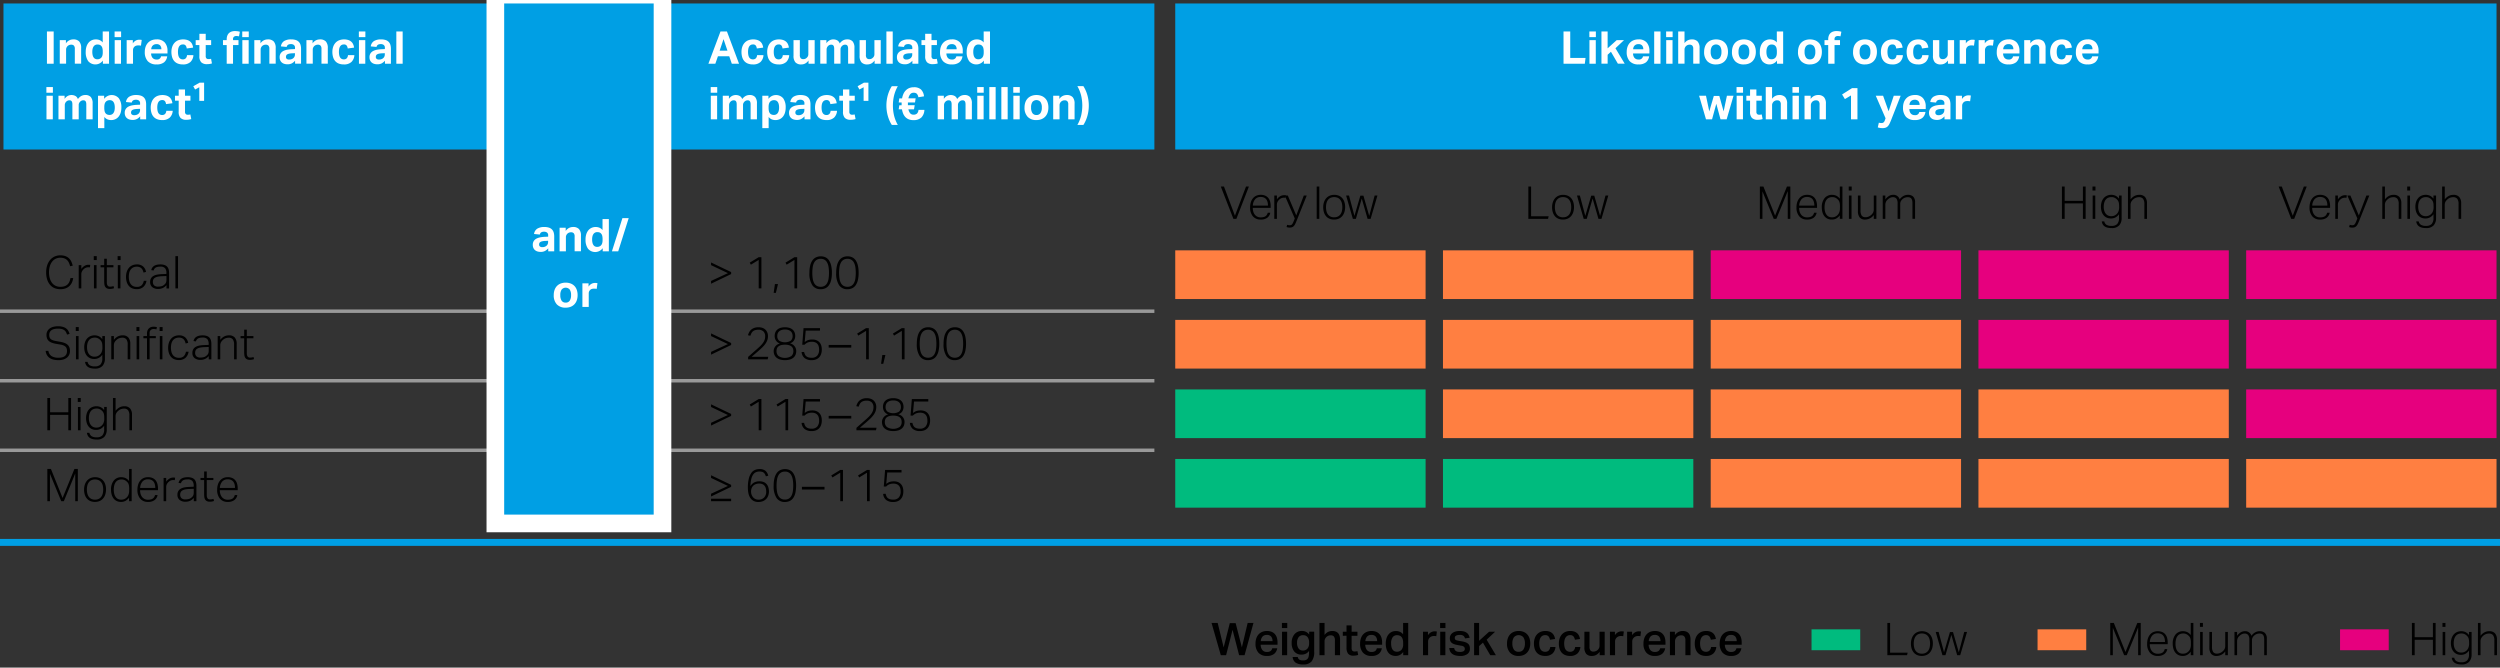 <svg xmlns="http://www.w3.org/2000/svg" width="719" height="192" viewBox="0 0 719 192"><rect x="0" y="0" width="719" height="192" fill="#333333" stroke="none"/><defs><style>.cls-1{fill:none;stroke:#999;stroke-miterlimit:10}.cls-2{fill:#009fe4}.cls-3{fill:#fff}.cls-4{fill:#ff7f41}.cls-5{fill:#e6007e}.cls-6{fill:#00bb7e}</style></defs><g id="Grafik"><path class="cls-1" d="M332 89.5H0M332 109.5H0M332 129.5H0"/><path class="cls-2" d="M1 1h331v42H1z"/><path class="cls-2" d="M142.463-1.536h48.073v152.073h-48.073z"/><path class="cls-3" d="M188 1v147h-43V1h43m5.073-5.073h-53.146v157.146h53.146V-4.073z"/><path class="cls-2" d="M338 1h380v42H338z"/><path class="cls-4" d="M338 72h72v14h-72zM415 72h72v14h-72z"/><path class="cls-5" d="M492 72h72v14h-72zM569 72h72v14h-72zM646 72h72v14h-72z"/><path class="cls-4" d="M338 92h72v14h-72zM415 92h72v14h-72zM492 92h72v14h-72z"/><path class="cls-5" d="M569 92h72v14h-72zM646 92h72v14h-72z"/><path class="cls-6" d="M338 112h72v14h-72z"/><path class="cls-4" d="M415 112h72v14h-72zM492 112h72v14h-72zM569 112h72v14h-72z"/><path class="cls-5" d="M646 112h72v14h-72z"/><path class="cls-6" d="M338 132h72v14h-72zM415 132h72v14h-72z"/><path class="cls-4" d="M492 132h72v14h-72zM569 132h72v14h-72zM646 132h72v14h-72z"/><path stroke="#009fe4" stroke-linejoin="round" stroke-width="2" fill="none" d="M0 156h719"/></g><g id="EN"><path d="M21.05 79.972a4.469 4.469 0 0 1-.358 1.274 3.2 3.2 0 0 1-.721 1.014 3.309 3.309 0 0 1-1.105.676 4.638 4.638 0 0 1-3.166-.065 3.449 3.449 0 0 1-1.286-.93 4.341 4.341 0 0 1-.839-1.521 6.615 6.615 0 0 1-.3-2.086 6.3 6.3 0 0 1 .325-2.113 4.532 4.532 0 0 1 .878-1.534 3.68 3.68 0 0 1 1.286-.936 3.9 3.9 0 0 1 1.567-.318 4.276 4.276 0 0 1 1.456.221 2.952 2.952 0 0 1 1.033.617 3.115 3.115 0 0 1 .683.943 6.156 6.156 0 0 1 .417 1.186l-.754.169a5.71 5.71 0 0 0-.357-1.027 2.5 2.5 0 0 0-.547-.767 2.273 2.273 0 0 0-.8-.481 3.335 3.335 0 0 0-1.131-.169 2.9 2.9 0 0 0-1.365.312 2.948 2.948 0 0 0-1.014.871 4.065 4.065 0 0 0-.637 1.326 6.011 6.011 0 0 0-.221 1.677 6.189 6.189 0 0 0 .215 1.683 4.052 4.052 0 0 0 .624 1.32 2.8 2.8 0 0 0 1.02.864 3.093 3.093 0 0 0 1.4.306 3.694 3.694 0 0 0 1.267-.189 2.228 2.228 0 0 0 .845-.526 2.437 2.437 0 0 0 .52-.8 4.716 4.716 0 0 0 .28-.994zM22.636 76.254h.754v1.092a3.061 3.061 0 0 1 .923-.884 2.114 2.114 0 0 1 1.105-.312q.143 0 .267.006a2.141 2.141 0 0 1 .266.033l-.091.715a2.626 2.626 0 0 0-.429-.039 2.077 2.077 0 0 0-.689.123 1.849 1.849 0 0 0-.663.423 2.139 2.139 0 0 0-.494.63 1.862 1.862 0 0 0-.2.878v4.03h-.754zM26.965 73.667h.858V74.8h-.858zm.052 2.587h.754v6.695h-.754zM29.968 76.878h-1.04v-.624h1.04v-1.846h.754v1.846h1.9v.624h-1.9v4.381a1.588 1.588 0 0 0 .208.838.779.779 0 0 0 .728.345 2.647 2.647 0 0 0 .571-.052 3.637 3.637 0 0 0 .417-.117l.156.611a3.026 3.026 0 0 1-1.209.208 1.741 1.741 0 0 1-.9-.195 1.255 1.255 0 0 1-.488-.514 2.02 2.02 0 0 1-.2-.734 9.007 9.007 0 0 1-.039-.871zM33.829 73.667h.858V74.8h-.858zm.052 2.587h.754v6.695h-.754zM42.123 80.765a2.958 2.958 0 0 1-.9 1.761 2.755 2.755 0 0 1-1.912.631 3.328 3.328 0 0 1-1.3-.241 2.508 2.508 0 0 1-.963-.7 3.2 3.2 0 0 1-.6-1.111 4.8 4.8 0 0 1-.208-1.469 4.679 4.679 0 0 1 .22-1.482 3.341 3.341 0 0 1 .624-1.131 2.718 2.718 0 0 1 .982-.722 3.22 3.22 0 0 1 1.306-.253 2.608 2.608 0 0 1 1.762.565 2.736 2.736 0 0 1 .864 1.593l-.728.182a3.207 3.207 0 0 0-.22-.676 1.811 1.811 0 0 0-.365-.533 1.58 1.58 0 0 0-.552-.351 2.143 2.143 0 0 0-.786-.13 2.258 2.258 0 0 0-1.041.221 2.045 2.045 0 0 0-.714.6 2.5 2.5 0 0 0-.416.917 5.175 5.175 0 0 0 0 2.314 2.7 2.7 0 0 0 .4.923 1.909 1.909 0 0 0 .709.611 2.291 2.291 0 0 0 1.046.221 1.879 1.879 0 0 0 1.424-.475 2.5 2.5 0 0 0 .6-1.267zM47.881 82a3.289 3.289 0 0 1-.4.409 2.742 2.742 0 0 1-.533.358 3.042 3.042 0 0 1-.656.247 3.226 3.226 0 0 1-.787.091 2.634 2.634 0 0 1-1.69-.507 1.811 1.811 0 0 1-.637-1.508 1.96 1.96 0 0 1 .286-1.105 2 2 0 0 1 .761-.676 3.526 3.526 0 0 1 1.078-.345 10.483 10.483 0 0 1 1.255-.123l1.3-.052v-.208a2.222 2.222 0 0 0-.383-1.443 1.721 1.721 0 0 0-1.372-.455 3.6 3.6 0 0 0-.812.078 1.662 1.662 0 0 0-.553.227 1.234 1.234 0 0 0-.351.351 1.536 1.536 0 0 0-.2.449l-.689-.1q.365-1.638 2.626-1.638a3.59 3.59 0 0 1 1.183.169 1.868 1.868 0 0 1 .774.487 1.913 1.913 0 0 1 .422.78 3.908 3.908 0 0 1 .13 1.06v4.407h-.754zm-.013-2.613l-1.235.052a7.258 7.258 0 0 0-1.261.136 2.5 2.5 0 0 0-.819.312 1.192 1.192 0 0 0-.449.494 1.649 1.649 0 0 0-.136.7 1.386 1.386 0 0 0 .344.981 1.6 1.6 0 0 0 1.2.371 3.782 3.782 0 0 0 .852-.1 1.7 1.7 0 0 0 .7-.318 2.792 2.792 0 0 0 .383-.325 1.462 1.462 0 0 0 .247-.345 1.414 1.414 0 0 0 .137-.422 3.36 3.36 0 0 0 .039-.546zM50.442 73.667h.758v9.282h-.754zM13.913 100.916a2.231 2.231 0 0 0 .9 1.5 3.711 3.711 0 0 0 2.054.462 3.679 3.679 0 0 0 1.163-.156 1.961 1.961 0 0 0 .735-.416 1.483 1.483 0 0 0 .39-.611 2.328 2.328 0 0 0 .117-.741 2.578 2.578 0 0 0-.072-.618 1.3 1.3 0 0 0-.273-.533 1.708 1.708 0 0 0-.578-.422 3.733 3.733 0 0 0-.988-.286L16.2 98.9a7.726 7.726 0 0 1-1.2-.3 2.953 2.953 0 0 1-.891-.475 1.861 1.861 0 0 1-.553-.734 2.762 2.762 0 0 1-.188-1.079 2.2 2.2 0 0 1 .266-1.1 2.313 2.313 0 0 1 .715-.774 3.261 3.261 0 0 1 1.051-.458 5.354 5.354 0 0 1 1.281-.149 4.835 4.835 0 0 1 1.456.188 2.889 2.889 0 0 1 .962.5 2.326 2.326 0 0 1 .585.708 4.363 4.363 0 0 1 .325.8l-.728.208a4.224 4.224 0 0 0-.3-.722 1.708 1.708 0 0 0-.469-.539 2.086 2.086 0 0 0-.734-.338 4.281 4.281 0 0 0-1.078-.116 4.449 4.449 0 0 0-1.2.136 2.183 2.183 0 0 0-.78.377 1.371 1.371 0 0 0-.429.572 1.916 1.916 0 0 0-.13.709 2.23 2.23 0 0 0 .091.676 1.157 1.157 0 0 0 .312.494 1.8 1.8 0 0 0 .591.351 5.429 5.429 0 0 0 .93.247l1.313.234a6.24 6.24 0 0 1 1.215.338 2.7 2.7 0 0 1 .852.526 1.962 1.962 0 0 1 .5.761 2.992 2.992 0 0 1 .163 1.04 2.474 2.474 0 0 1-.208 1.007 2.288 2.288 0 0 1-.618.826 3.074 3.074 0 0 1-1.02.559 4.459 4.459 0 0 1-1.43.208 6.463 6.463 0 0 1-1.4-.143 3.373 3.373 0 0 1-1.131-.462 2.6 2.6 0 0 1-.8-.825 2.925 2.925 0 0 1-.39-1.235zM21.791 94.065h.858V95.2h-.858zm.052 2.587h.757v6.695h-.754zM25.184 104.075a1.49 1.49 0 0 0 .624.981 2.689 2.689 0 0 0 1.469.319 2.166 2.166 0 0 0 1.625-.54 2.567 2.567 0 0 0 .52-1.813v-1a3.021 3.021 0 0 1-.982.9 2.69 2.69 0 0 1-1.345.319 2.782 2.782 0 0 1-1.287-.28 2.557 2.557 0 0 1-.9-.747 3.2 3.2 0 0 1-.52-1.073 4.622 4.622 0 0 1-.169-1.254 4.535 4.535 0 0 1 .208-1.417 3.085 3.085 0 0 1 .6-1.086 2.658 2.658 0 0 1 .949-.695 3.084 3.084 0 0 1 1.261-.247 2.912 2.912 0 0 1 1.131.24 2.632 2.632 0 0 1 1.053.878v-.91h.754v6.45a3.088 3.088 0 0 1-.7 2.132 2.791 2.791 0 0 1-2.19.78 5.1 5.1 0 0 1-1.06-.1 2.707 2.707 0 0 1-.857-.332 1.839 1.839 0 0 1-.605-.6 2.156 2.156 0 0 1-.3-.9zm4.264-4.342a5.761 5.761 0 0 0-.046-.787 2.229 2.229 0 0 0-.155-.585 1.741 1.741 0 0 0-.28-.448 2.827 2.827 0 0 0-.4-.377 2.475 2.475 0 0 0-.624-.338 2.079 2.079 0 0 0-.689-.1 2.425 2.425 0 0 0-.884.156 1.78 1.78 0 0 0-.7.494 2.377 2.377 0 0 0-.468.864 4.169 4.169 0 0 0-.169 1.268 3.72 3.72 0 0 0 .188 1.267 2.4 2.4 0 0 0 .488.832 1.79 1.79 0 0 0 .676.462 2.153 2.153 0 0 0 .767.143 2.553 2.553 0 0 0 .728-.091 2.344 2.344 0 0 0 .637-.325 2.209 2.209 0 0 0 .7-.865 3.183 3.183 0 0 0 .24-1.319zM32 96.652h.754v1.092a3.478 3.478 0 0 1 1.163-1 2.946 2.946 0 0 1 1.319-.3 2.1 2.1 0 0 1 1.69.637 2.689 2.689 0 0 1 .546 1.807v4.459h-.754V99.1a2.4 2.4 0 0 0-.377-1.515 1.455 1.455 0 0 0-1.2-.461 2.558 2.558 0 0 0-.826.149 2.206 2.206 0 0 0-.787.475 2.58 2.58 0 0 0-.585.695 2.069 2.069 0 0 0-.194.982v3.926H32zM39.236 94.065h.858V95.2h-.858zm.053 2.587h.753v6.695h-.753zM42.279 97.276h-1.04v-.624h1.04v-.767a2.166 2.166 0 0 1 .156-.858 1.72 1.72 0 0 1 .409-.6 1.66 1.66 0 0 1 .592-.351 2.166 2.166 0 0 1 .715-.117 3.645 3.645 0 0 1 .5.032 3.424 3.424 0 0 1 .488.111l-.156.637a2.563 2.563 0 0 0-.384-.091 2.433 2.433 0 0 0-.37-.026 1.356 1.356 0 0 0-.852.266 1.161 1.161 0 0 0-.344.969v.793h1.78v.624h-1.78v6.071h-.754zm3.627-3.211h.858V95.2h-.858zm.052 2.587h.754v6.695h-.754zM54.238 101.163a2.952 2.952 0 0 1-.9 1.761 2.752 2.752 0 0 1-1.911.631 3.333 3.333 0 0 1-1.3-.241 2.512 2.512 0 0 1-.962-.7 3.2 3.2 0 0 1-.6-1.111 4.835 4.835 0 0 1-.208-1.469 4.679 4.679 0 0 1 .221-1.482 3.307 3.307 0 0 1 .624-1.131 2.723 2.723 0 0 1 .981-.722 3.228 3.228 0 0 1 1.307-.253 2.61 2.61 0 0 1 1.762.565 2.747 2.747 0 0 1 .864 1.593l-.728.182a3.208 3.208 0 0 0-.221-.676 1.79 1.79 0 0 0-.364-.533 1.566 1.566 0 0 0-.552-.351 2.148 2.148 0 0 0-.787-.13 2.241 2.241 0 0 0-1.04.221 2.058 2.058 0 0 0-.715.6 2.507 2.507 0 0 0-.416.917 5.214 5.214 0 0 0 0 2.314 2.723 2.723 0 0 0 .4.923 1.9 1.9 0 0 0 .709.611 2.291 2.291 0 0 0 1.046.221 1.879 1.879 0 0 0 1.424-.475 2.5 2.5 0 0 0 .6-1.267zM60.036 102.4a3.289 3.289 0 0 1-.4.409 2.712 2.712 0 0 1-.533.358 3.042 3.042 0 0 1-.656.247 3.22 3.22 0 0 1-.787.091 2.636 2.636 0 0 1-1.69-.507 1.811 1.811 0 0 1-.637-1.508 1.96 1.96 0 0 1 .286-1.105 2.015 2.015 0 0 1 .761-.676 3.532 3.532 0 0 1 1.079-.345 10.445 10.445 0 0 1 1.254-.123l1.3-.052v-.208a2.222 2.222 0 0 0-.383-1.443 1.721 1.721 0 0 0-1.372-.455 3.608 3.608 0 0 0-.812.078 1.68 1.68 0 0 0-.553.227 1.247 1.247 0 0 0-.351.351 1.592 1.592 0 0 0-.2.449l-.689-.1q.365-1.638 2.626-1.638a3.582 3.582 0 0 1 1.183.169 1.862 1.862 0 0 1 .774.487 1.89 1.89 0 0 1 .422.78 3.906 3.906 0 0 1 .131 1.06v4.407h-.755zm-.013-2.613l-1.235.052a7.27 7.27 0 0 0-1.261.136 2.512 2.512 0 0 0-.819.312 1.19 1.19 0 0 0-.448.494 1.634 1.634 0 0 0-.136.7 1.381 1.381 0 0 0 .344.981 1.594 1.594 0 0 0 1.2.371 3.776 3.776 0 0 0 .852-.1 1.7 1.7 0 0 0 .7-.318 2.807 2.807 0 0 0 .384-.325 1.491 1.491 0 0 0 .247-.345 1.413 1.413 0 0 0 .136-.422 3.36 3.36 0 0 0 .039-.546zM62.6 96.652h.754v1.092a3.491 3.491 0 0 1 1.164-1 2.94 2.94 0 0 1 1.319-.3 2.1 2.1 0 0 1 1.69.637 2.694 2.694 0 0 1 .546 1.807v4.459h-.754V99.1a2.408 2.408 0 0 0-.377-1.515 1.457 1.457 0 0 0-1.2-.461 2.567 2.567 0 0 0-.826.149 2.2 2.2 0 0 0-.786.475 2.562 2.562 0 0 0-.585.695 2.068 2.068 0 0 0-.2.982v3.926H62.6zM70.228 97.276h-1.04v-.624h1.04v-1.846h.754v1.846h1.9v.624h-1.9v4.381a1.588 1.588 0 0 0 .208.838.78.78 0 0 0 .728.345 2.664 2.664 0 0 0 .572-.052 3.616 3.616 0 0 0 .416-.117l.156.611a3.026 3.026 0 0 1-1.209.208 1.743 1.743 0 0 1-.9-.195 1.261 1.261 0 0 1-.488-.514 2.02 2.02 0 0 1-.2-.734 9.338 9.338 0 0 1-.039-.871zM350.208 179.157l1.716 7.046 1.768-6.994h1.677l1.794 6.981 1.664-7.033h1.673l-2.561 9.282h-1.569l-1.885-7.306-1.859 7.306h-1.521l-2.665-9.282zM367.329 186.437a2.568 2.568 0 0 1-.9 1.631 3.193 3.193 0 0 1-2.054.579 3.13 3.13 0 0 1-2.45-.929 3.776 3.776 0 0 1-.839-2.62 4.585 4.585 0 0 1 .241-1.547 3.177 3.177 0 0 1 .675-1.137 2.89 2.89 0 0 1 1.04-.7 3.588 3.588 0 0 1 1.333-.24 3.479 3.479 0 0 1 1.352.24 2.54 2.54 0 0 1 .949.676 2.8 2.8 0 0 1 .559 1.04 4.677 4.677 0 0 1 .182 1.346v.65h-4.849a2.493 2.493 0 0 0 .468 1.5 1.586 1.586 0 0 0 1.339.572 1.7 1.7 0 0 0 1.053-.273 1.326 1.326 0 0 0 .468-.78zm-1.352-2.041a2.028 2.028 0 0 0-.39-1.313 1.513 1.513 0 0 0-1.248-.481 1.574 1.574 0 0 0-1.248.487 2.182 2.182 0 0 0-.494 1.307zM370.215 179.157v1.469h-1.534v-1.469zm-.027 2.522v6.76h-1.481v-6.76zM373.244 188.959a1.111 1.111 0 0 0 .461.76 2.208 2.208 0 0 0 1.125.215 1.759 1.759 0 0 0 .962-.234 1.321 1.321 0 0 0 .526-.715 4.312 4.312 0 0 0 .162-1.326v-.459a2.4 2.4 0 0 1-.91.793 2.719 2.719 0 0 1-1.235.273 2.579 2.579 0 0 1-2.106-.9 3.787 3.787 0 0 1-.741-2.483 3.675 3.675 0 0 1 .806-2.483 2.706 2.706 0 0 1 2.159-.936 2.491 2.491 0 0 1 2.067 1.027v-.819h1.442v5.746a4.248 4.248 0 0 1-.754 2.815 3 3 0 0 1-2.378.864 3.859 3.859 0 0 1-2.2-.513 2.183 2.183 0 0 1-.865-1.632zm3.25-4.147a2.466 2.466 0 0 0-.443-1.593 1.584 1.584 0 0 0-1.3-.539 1.53 1.53 0 0 0-1.261.565 2.556 2.556 0 0 0-.454 1.632 2.671 2.671 0 0 0 .435 1.632 1.436 1.436 0 0 0 1.216.578 1.68 1.68 0 0 0 1.332-.54 2.238 2.238 0 0 0 .475-1.527zM380.939 179.157v3.458a2.766 2.766 0 0 1 1-.865 2.683 2.683 0 0 1 1.2-.279q2.262 0 2.261 2.5v4.472h-1.481V184.2a1.72 1.72 0 0 0-.3-1.15 1.128 1.128 0 0 0-.885-.332 1.841 1.841 0 0 0-.734.143 1.792 1.792 0 0 0-.565.377 1.684 1.684 0 0 0-.365.54 1.6 1.6 0 0 0-.13.63v4.03h-1.468v-9.282zM386.191 182.849v-1.17h1.066v-1.82h1.469v1.82h1.674v1.17h-1.677v3.536a1.1 1.1 0 0 0 .215.754.812.812 0 0 0 .63.234 3.193 3.193 0 0 0 .423-.026 2.1 2.1 0 0 0 .4-.091l.221 1.1a4.238 4.238 0 0 1-1.352.208 1.851 1.851 0 0 1-1.56-.579 2.839 2.839 0 0 1-.442-1.735v-3.406zM397.41 186.437a2.568 2.568 0 0 1-.9 1.631 3.193 3.193 0 0 1-2.054.579 3.13 3.13 0 0 1-2.45-.929 3.776 3.776 0 0 1-.839-2.62 4.585 4.585 0 0 1 .241-1.547 3.177 3.177 0 0 1 .675-1.137 2.89 2.89 0 0 1 1.04-.7 3.588 3.588 0 0 1 1.333-.24 3.479 3.479 0 0 1 1.352.24 2.54 2.54 0 0 1 .949.676 2.8 2.8 0 0 1 .559 1.04 4.677 4.677 0 0 1 .182 1.346v.65h-4.849a2.493 2.493 0 0 0 .468 1.5 1.588 1.588 0 0 0 1.339.572 1.7 1.7 0 0 0 1.053-.273 1.326 1.326 0 0 0 .468-.78zm-1.352-2.041a2.028 2.028 0 0 0-.39-1.313 1.513 1.513 0 0 0-1.248-.481 1.574 1.574 0 0 0-1.248.487 2.182 2.182 0 0 0-.494 1.307zM403.559 187.5a2.863 2.863 0 0 1-.942.858 2.533 2.533 0 0 1-1.229.286 2.852 2.852 0 0 1-1.261-.26 2.37 2.37 0 0 1-.884-.735 3.3 3.3 0 0 1-.526-1.131 5.6 5.6 0 0 1-.176-1.449 5.072 5.072 0 0 1 .182-1.384 3.419 3.419 0 0 1 .533-1.118 2.687 2.687 0 0 1 .865-.761 2.6 2.6 0 0 1 1.189-.312 1.878 1.878 0 0 1 .26-.007c.087 0 .178.011.273.02a2.776 2.776 0 0 1 .878.253 2.481 2.481 0 0 1 .812.67v-3.276H405v9.282h-1.443zm-.013-2.587a3.656 3.656 0 0 0-.136-1.072 1.733 1.733 0 0 0-.377-.689 1.38 1.38 0 0 0-.559-.364 2.025 2.025 0 0 0-.67-.111 1.5 1.5 0 0 0-1.267.585 2.913 2.913 0 0 0-.449 1.781 4.24 4.24 0 0 0 .124 1.105 2.043 2.043 0 0 0 .35.741 1.376 1.376 0 0 0 .527.416 1.609 1.609 0 0 0 .65.13 1.723 1.723 0 0 0 1.307-.527 2.32 2.32 0 0 0 .5-1.644zM410.683 181.679v1a2.533 2.533 0 0 1 .845-.819 2.063 2.063 0 0 1 1.053-.286c.147 0 .271 0 .37.013s.2.022.293.039l-.169 1.352a1.721 1.721 0 0 0-.312-.052 4.427 4.427 0 0 0-.351-.013 1.784 1.784 0 0 0-.728.137 1.629 1.629 0 0 0-.527.357 1.535 1.535 0 0 0-.435 1.066v3.965h-1.469v-6.76zM415.714 179.157v1.469h-1.534v-1.469zm-.026 2.522v6.76h-1.482v-6.76zM418.235 186.372a1.254 1.254 0 0 0 .182.553 1.151 1.151 0 0 0 .358.344 1.38 1.38 0 0 0 .5.176 3.943 3.943 0 0 0 .611.045 1.954 1.954 0 0 0 1.067-.221.736.736 0 0 0 .324-.65.848.848 0 0 0-.2-.572 1.4 1.4 0 0 0-.826-.338q-.805-.142-1.417-.273a3.767 3.767 0 0 1-1.026-.358 1.553 1.553 0 0 1-.624-.585 1.919 1.919 0 0 1-.208-.968 1.749 1.749 0 0 1 .208-.851 1.92 1.92 0 0 1 .578-.651 2.784 2.784 0 0 1 .884-.409 4.194 4.194 0 0 1 1.125-.143 4.586 4.586 0 0 1 1.3.156 2.351 2.351 0 0 1 .846.429 1.888 1.888 0 0 1 .494.624 3.572 3.572 0 0 1 .259.741l-1.326.182a1.467 1.467 0 0 0-.474-.754 1.755 1.755 0 0 0-1.059-.247 2.624 2.624 0 0 0-.7.078 1.4 1.4 0 0 0-.435.195.612.612 0 0 0-.221.26.75.75 0 0 0-.058.286 1.1 1.1 0 0 0 .051.364.476.476 0 0 0 .189.234 1.292 1.292 0 0 0 .37.156q.235.066.585.13l.846.143a5.583 5.583 0 0 1 1.124.3 2.122 2.122 0 0 1 .715.449 1.44 1.44 0 0 1 .371.617 2.752 2.752 0 0 1 .1.78 1.819 1.819 0 0 1-.7 1.489 3.361 3.361 0 0 1-2.131.565 5.561 5.561 0 0 1-1.125-.111 3.014 3.014 0 0 1-.969-.37 2.048 2.048 0 0 1-.695-.7 2.337 2.337 0 0 1-.306-1.1zM425.386 179.157v5.135l2.885-2.613H430l-2.443 2.3 2.665 4.459H428.6l-2.106-3.614-1.1.988v2.626h-1.443v-9.282zM436.747 188.647a3.19 3.19 0 0 1-2.457-.936 3.746 3.746 0 0 1-.871-2.652 4.523 4.523 0 0 1 .227-1.469 3.18 3.18 0 0 1 .657-1.131 2.949 2.949 0 0 1 1.053-.728 3.66 3.66 0 0 1 1.417-.26 3.6 3.6 0 0 1 1.43.267 2.941 2.941 0 0 1 1.047.734 3.1 3.1 0 0 1 .637 1.124 4.608 4.608 0 0 1 .214 1.437 4.467 4.467 0 0 1-.247 1.553 3.179 3.179 0 0 1-.695 1.132 2.93 2.93 0 0 1-1.06.7 3.755 3.755 0 0 1-1.352.229zm.013-1.2a1.538 1.538 0 0 0 1.372-.644 3.106 3.106 0 0 0 .435-1.761 3.05 3.05 0 0 0-.435-1.742 1.789 1.789 0 0 0-2.743.007 3.047 3.047 0 0 0-.436 1.735 3.191 3.191 0 0 0 .422 1.755 1.529 1.529 0 0 0 1.385.654zM447.355 186.073a2.9 2.9 0 0 1-.864 1.891 2.974 2.974 0 0 1-2.1.683 3.68 3.68 0 0 1-1.423-.253 2.676 2.676 0 0 1-1.008-.722 3.007 3.007 0 0 1-.6-1.125 5.122 5.122 0 0 1-.2-1.462 4.7 4.7 0 0 1 .221-1.476 3.209 3.209 0 0 1 .644-1.143 2.862 2.862 0 0 1 1.033-.735 3.531 3.531 0 0 1 1.391-.26 3.423 3.423 0 0 1 1.209.188 2.273 2.273 0 0 1 1.326 1.242 3.758 3.758 0 0 1 .26.871l-1.469.221a2.145 2.145 0 0 0-.4-.949 1.172 1.172 0 0 0-.982-.377 1.491 1.491 0 0 0-.819.208 1.59 1.59 0 0 0-.52.54 2.384 2.384 0 0 0-.279.76 4.443 4.443 0 0 0-.085.871 4.682 4.682 0 0 0 .091.949 2.355 2.355 0 0 0 .286.76 1.444 1.444 0 0 0 .52.507 1.552 1.552 0 0 0 .793.189 1.377 1.377 0 0 0 1.027-.357 1.758 1.758 0 0 0 .442-1.021zM454.518 186.073a2.9 2.9 0 0 1-.864 1.891 2.974 2.974 0 0 1-2.1.683 3.68 3.68 0 0 1-1.423-.253 2.684 2.684 0 0 1-1.008-.722 3.007 3.007 0 0 1-.6-1.125 5.122 5.122 0 0 1-.195-1.462 4.7 4.7 0 0 1 .221-1.476 3.209 3.209 0 0 1 .644-1.143 2.862 2.862 0 0 1 1.033-.735 3.531 3.531 0 0 1 1.391-.26 3.419 3.419 0 0 1 1.209.188 2.273 2.273 0 0 1 1.326 1.242 3.758 3.758 0 0 1 .26.871l-1.469.221a2.145 2.145 0 0 0-.4-.949 1.17 1.17 0 0 0-.982-.377 1.491 1.491 0 0 0-.819.208 1.59 1.59 0 0 0-.52.54 2.384 2.384 0 0 0-.279.76 4.443 4.443 0 0 0-.085.871 4.754 4.754 0 0 0 .091.949 2.355 2.355 0 0 0 .286.76 1.444 1.444 0 0 0 .52.507 1.554 1.554 0 0 0 .793.189 1.377 1.377 0 0 0 1.027-.357 1.758 1.758 0 0 0 .442-1.021zM457.144 181.679v4.251a1.777 1.777 0 0 0 .279 1.157 1.087 1.087 0 0 0 .852.312 1.815 1.815 0 0 0 .63-.117 1.726 1.726 0 0 0 .566-.338 1.774 1.774 0 0 0 .4-.533 1.548 1.548 0 0 0 .156-.7v-4.03h1.482v6.76h-1.443v-.988a3.087 3.087 0 0 1-1.014.91 2.481 2.481 0 0 1-1.17.286 2.105 2.105 0 0 1-1.7-.611 2.866 2.866 0 0 1-.513-1.872v-4.485zM464.45 181.679v1a2.533 2.533 0 0 1 .845-.819 2.063 2.063 0 0 1 1.053-.286c.147 0 .271 0 .37.013s.2.022.293.039l-.169 1.352a1.706 1.706 0 0 0-.312-.052 4.427 4.427 0 0 0-.351-.013 1.784 1.784 0 0 0-.728.137 1.629 1.629 0 0 0-.527.357 1.535 1.535 0 0 0-.435 1.066v3.965h-1.469v-6.76zM469.39 181.679v1a2.533 2.533 0 0 1 .845-.819 2.063 2.063 0 0 1 1.053-.286c.147 0 .271 0 .37.013s.2.022.293.039l-.169 1.352a1.706 1.706 0 0 0-.312-.052 4.427 4.427 0 0 0-.351-.013 1.784 1.784 0 0 0-.728.137 1.629 1.629 0 0 0-.527.357 1.535 1.535 0 0 0-.435 1.066v3.965h-1.469v-6.76zM478.906 186.437a2.577 2.577 0 0 1-.9 1.631 3.2 3.2 0 0 1-2.054.579 3.134 3.134 0 0 1-2.451-.929 3.776 3.776 0 0 1-.838-2.62 4.611 4.611 0 0 1 .24-1.547 3.179 3.179 0 0 1 .676-1.137 2.881 2.881 0 0 1 1.04-.7 3.581 3.581 0 0 1 1.333-.24 3.482 3.482 0 0 1 1.352.24 2.548 2.548 0 0 1 .949.676 2.8 2.8 0 0 1 .558 1.04 4.642 4.642 0 0 1 .183 1.346v.65h-4.85a2.5 2.5 0 0 0 .469 1.5 1.585 1.585 0 0 0 1.339.572 1.7 1.7 0 0 0 1.053-.273 1.331 1.331 0 0 0 .468-.78zm-1.352-2.041a2.028 2.028 0 0 0-.39-1.313 1.513 1.513 0 0 0-1.248-.481 1.577 1.577 0 0 0-1.249.487 2.188 2.188 0 0 0-.493 1.307zM481.7 181.679v.988a2.9 2.9 0 0 1 1.021-.91 2.651 2.651 0 0 1 1.216-.286q2.26 0 2.261 2.5v4.472h-1.482V184.2a1.714 1.714 0 0 0-.3-1.15 1.126 1.126 0 0 0-.884-.332 1.874 1.874 0 0 0-.721.136 1.728 1.728 0 0 0-.566.371 1.792 1.792 0 0 0-.37.539 1.565 1.565 0 0 0-.137.644v4.03h-1.468v-6.76zM493.608 186.073a2.9 2.9 0 0 1-.864 1.891 2.971 2.971 0 0 1-2.1.683 3.685 3.685 0 0 1-1.424-.253 2.684 2.684 0 0 1-1.008-.722 3.02 3.02 0 0 1-.6-1.125 5.086 5.086 0 0 1-.2-1.462 4.674 4.674 0 0 1 .222-1.476 3.192 3.192 0 0 1 .643-1.143 2.862 2.862 0 0 1 1.033-.735 3.531 3.531 0 0 1 1.391-.26 3.419 3.419 0 0 1 1.209.188 2.271 2.271 0 0 1 1.327 1.242 3.708 3.708 0 0 1 .259.871l-1.468.221a2.157 2.157 0 0 0-.4-.949 1.168 1.168 0 0 0-.981-.377 1.492 1.492 0 0 0-.82.208 1.6 1.6 0 0 0-.52.54 2.384 2.384 0 0 0-.279.76 4.442 4.442 0 0 0-.084.871 4.756 4.756 0 0 0 .09.949 2.355 2.355 0 0 0 .287.76 1.436 1.436 0 0 0 .52.507 1.552 1.552 0 0 0 .793.189 1.375 1.375 0 0 0 1.026-.357 1.752 1.752 0 0 0 .443-1.021zM500.823 186.437a2.568 2.568 0 0 1-.9 1.631 3.193 3.193 0 0 1-2.054.579 3.13 3.13 0 0 1-2.45-.929 3.776 3.776 0 0 1-.839-2.62 4.585 4.585 0 0 1 .241-1.547 3.164 3.164 0 0 1 .676-1.137 2.873 2.873 0 0 1 1.04-.7 3.579 3.579 0 0 1 1.332-.24 3.479 3.479 0 0 1 1.352.24 2.54 2.54 0 0 1 .949.676 2.8 2.8 0 0 1 .559 1.04 4.643 4.643 0 0 1 .182 1.346v.65h-4.849a2.5 2.5 0 0 0 .468 1.5 1.588 1.588 0 0 0 1.339.572 1.7 1.7 0 0 0 1.053-.273 1.326 1.326 0 0 0 .468-.78zm-1.352-2.041a2.028 2.028 0 0 0-.39-1.313 1.513 1.513 0 0 0-1.248-.481 1.574 1.574 0 0 0-1.248.487 2.182 2.182 0 0 0-.494 1.307z"/><g><path d="M13.614 114.463h.793v4.108h5.239v-4.108h.793v9.282h-.793v-4.433h-5.239v4.433h-.793zM22.363 114.463h.858v1.131h-.858zm.052 2.587h.754v6.7h-.754zM25.717 124.473a1.49 1.49 0 0 0 .624.981 2.689 2.689 0 0 0 1.469.319 2.168 2.168 0 0 0 1.625-.54 2.572 2.572 0 0 0 .52-1.813v-1a3.031 3.031 0 0 1-.982.9 2.694 2.694 0 0 1-1.346.319 2.78 2.78 0 0 1-1.286-.28 2.557 2.557 0 0 1-.9-.747 3.179 3.179 0 0 1-.52-1.073 4.623 4.623 0 0 1-.17-1.254 4.565 4.565 0 0 1 .208-1.417 3.1 3.1 0 0 1 .6-1.086 2.658 2.658 0 0 1 .949-.7 3.081 3.081 0 0 1 1.261-.247 2.912 2.912 0 0 1 1.131.24 2.632 2.632 0 0 1 1.053.878v-.91h.753v6.457a3.087 3.087 0 0 1-.695 2.132 2.793 2.793 0 0 1-2.19.78 5.1 5.1 0 0 1-1.06-.1 2.713 2.713 0 0 1-.858-.332 1.846 1.846 0 0 1-.6-.6 2.171 2.171 0 0 1-.3-.9zm4.263-4.342a5.942 5.942 0 0 0-.045-.787 2.191 2.191 0 0 0-.156-.585 1.738 1.738 0 0 0-.279-.448 2.882 2.882 0 0 0-.4-.377 2.475 2.475 0 0 0-.624-.338 2.084 2.084 0 0 0-.689-.1 2.434 2.434 0 0 0-.885.156 1.784 1.784 0 0 0-.7.494 2.378 2.378 0 0 0-.469.864 4.2 4.2 0 0 0-.168 1.268 3.72 3.72 0 0 0 .188 1.267 2.4 2.4 0 0 0 .488.832 1.79 1.79 0 0 0 .676.462 2.149 2.149 0 0 0 .767.143 2.553 2.553 0 0 0 .728-.091 2.339 2.339 0 0 0 .636-.325 2.192 2.192 0 0 0 .7-.865 3.183 3.183 0 0 0 .24-1.319zM32.49 114.463h.754v3.679a3.478 3.478 0 0 1 1.163-.995 2.947 2.947 0 0 1 1.32-.305 2.106 2.106 0 0 1 1.69.637 2.694 2.694 0 0 1 .545 1.807v4.459h-.754v-4.251a2.408 2.408 0 0 0-.376-1.515 1.458 1.458 0 0 0-1.2-.461 2.562 2.562 0 0 0-.826.149 2.214 2.214 0 0 0-.787.475 2.58 2.58 0 0 0-.585.7 2.081 2.081 0 0 0-.194.982v3.926h-.75z"/></g><g><path d="M13.614 134.861h1.027L18 143.219l3.406-8.358h.975v9.282h-.741v-7.956q-.066.117-.416 1-.156.377-.39.955t-.579 1.417q-.343.839-.812 1.97t-1.079 2.613h-.754l-3.25-7.9v7.9h-.741zM27.3 144.351a3.348 3.348 0 0 1-1.32-.247 2.636 2.636 0 0 1-.975-.709 3.259 3.259 0 0 1-.611-1.111 4.636 4.636 0 0 1-.214-1.456 4.544 4.544 0 0 1 .228-1.483 3.334 3.334 0 0 1 .636-1.13 2.766 2.766 0 0 1 1-.722 3.271 3.271 0 0 1 1.313-.253 3.34 3.34 0 0 1 1.313.247 2.661 2.661 0 0 1 .988.708 3.192 3.192 0 0 1 .617 1.112 4.554 4.554 0 0 1 .215 1.443 4.679 4.679 0 0 1-.221 1.482 3.3 3.3 0 0 1-.631 1.137 2.7 2.7 0 0 1-1 .728 3.348 3.348 0 0 1-1.338.254zm.026-.65a2.335 2.335 0 0 0 1.079-.228 2.049 2.049 0 0 0 .728-.618 2.57 2.57 0 0 0 .416-.922 4.863 4.863 0 0 0 .13-1.157 4.664 4.664 0 0 0-.13-1.125 2.572 2.572 0 0 0-.416-.916 2.059 2.059 0 0 0-.728-.618 2.664 2.664 0 0 0-2.152 0 2 2 0 0 0-.728.618 2.652 2.652 0 0 0-.409.916 4.72 4.72 0 0 0-.13 1.138 4.806 4.806 0 0 0 .13 1.144 2.65 2.65 0 0 0 .409.922 1.991 1.991 0 0 0 .728.618 2.347 2.347 0 0 0 1.076.227zM37.118 143.142a3.452 3.452 0 0 1-.982.884 2.617 2.617 0 0 1-1.345.325 2.706 2.706 0 0 1-1.281-.286 2.59 2.59 0 0 1-.89-.767 3.322 3.322 0 0 1-.52-1.112 5.057 5.057 0 0 1-.169-1.319 4.046 4.046 0 0 1 .8-2.672 2.719 2.719 0 0 1 2.2-.955 2.947 2.947 0 0 1 1.118.234 2.625 2.625 0 0 1 1.066.884v-3.5h.754v9.282h-.754zm.039-2.613a5.1 5.1 0 0 0-.053-.787 2.591 2.591 0 0 0-.155-.585 1.567 1.567 0 0 0-.28-.449 3.135 3.135 0 0 0-.41-.376 2.213 2.213 0 0 0-.617-.338 2.135 2.135 0 0 0-.7-.1 2.353 2.353 0 0 0-.884.162 1.757 1.757 0 0 0-.7.514 2.567 2.567 0 0 0-.462.91 4.786 4.786 0 0 0-.169 1.365 4.282 4.282 0 0 0 .189 1.371 2.507 2.507 0 0 0 .488.884 1.681 1.681 0 0 0 .669.468 2.149 2.149 0 0 0 .748.137 2.657 2.657 0 0 0 .721-.091 2.127 2.127 0 0 0 .657-.339 2.265 2.265 0 0 0 .7-.857 3.036 3.036 0 0 0 .247-1.3zM45.321 142.388a2.284 2.284 0 0 1-.832 1.417 3 3 0 0 1-1.924.546 2.8 2.8 0 0 1-2.243-.93 3.788 3.788 0 0 1-.8-2.554 4.9 4.9 0 0 1 .227-1.56 3.26 3.26 0 0 1 .637-1.138 2.67 2.67 0 0 1 .962-.7 3.09 3.09 0 0 1 1.216-.234 3.134 3.134 0 0 1 1.326.253 2.4 2.4 0 0 1 .89.689 2.77 2.77 0 0 1 .5 1.034 5.077 5.077 0 0 1 .156 1.287v.481H40.29a3.858 3.858 0 0 0 .143 1.072 2.544 2.544 0 0 0 .429.871 2.04 2.04 0 0 0 .715.585 2.18 2.18 0 0 0 .988.215 3.246 3.246 0 0 0 .858-.1 1.676 1.676 0 0 0 .585-.279 1.425 1.425 0 0 0 .37-.423 2.223 2.223 0 0 0 .215-.539zm-.663-2.055a4.006 4.006 0 0 0-.117-1 2.239 2.239 0 0 0-.364-.787 1.643 1.643 0 0 0-.65-.514 2.33 2.33 0 0 0-.962-.181 2.057 2.057 0 0 0-1.56.611 3.045 3.045 0 0 0-.7 1.871zM47.05 137.448h.75v1.092a3.049 3.049 0 0 1 .923-.884 2.109 2.109 0 0 1 1.105-.312c.095 0 .184 0 .266.006a1.98 1.98 0 0 1 .267.033l-.092.715a2.6 2.6 0 0 0-.428-.039 2.072 2.072 0 0 0-.689.123 1.86 1.86 0 0 0-.663.422 2.14 2.14 0 0 0-.494.631 1.862 1.862 0 0 0-.2.878v4.03h-.745zM55.733 143.194a3.277 3.277 0 0 1-.4.409 2.75 2.75 0 0 1-.534.358 3.042 3.042 0 0 1-.656.247 3.215 3.215 0 0 1-.787.091 2.631 2.631 0 0 1-1.689-.507 1.811 1.811 0 0 1-.638-1.508 1.966 1.966 0 0 1 .286-1.106 2.021 2.021 0 0 1 .761-.675 3.532 3.532 0 0 1 1.079-.345 10.442 10.442 0 0 1 1.255-.123l1.3-.052v-.208a2.216 2.216 0 0 0-.384-1.443 1.72 1.72 0 0 0-1.371-.456 3.6 3.6 0 0 0-.813.079 1.68 1.68 0 0 0-.553.227 1.247 1.247 0 0 0-.351.351 1.55 1.55 0 0 0-.194.449l-.689-.1q.363-1.638 2.626-1.638a3.59 3.59 0 0 1 1.183.169 1.865 1.865 0 0 1 .773.487 1.89 1.89 0 0 1 .422.78 3.906 3.906 0 0 1 .131 1.06v4.407h-.755zm-.012-2.613l-1.236.052a7.246 7.246 0 0 0-1.26.136 2.5 2.5 0 0 0-.819.312 1.192 1.192 0 0 0-.449.494 1.634 1.634 0 0 0-.136.7 1.386 1.386 0 0 0 .344.981 1.6 1.6 0 0 0 1.2.371 3.767 3.767 0 0 0 .851-.1 1.709 1.709 0 0 0 .7-.318 2.854 2.854 0 0 0 .383-.325 1.491 1.491 0 0 0 .247-.345 1.414 1.414 0 0 0 .137-.422 3.368 3.368 0 0 0 .039-.546zM58.71 138.072h-1.04v-.624h1.04V135.6h.754v1.846h1.9v.624h-1.9v4.381a1.6 1.6 0 0 0 .208.838.78.78 0 0 0 .728.344 2.664 2.664 0 0 0 .572-.052 3.434 3.434 0 0 0 .416-.116l.156.611a3.252 3.252 0 0 1-.474.142 3.31 3.31 0 0 1-.735.066 1.756 1.756 0 0 1-.9-.195 1.259 1.259 0 0 1-.487-.514 1.982 1.982 0 0 1-.2-.734q-.041-.417-.04-.871zM68.252 142.388a2.279 2.279 0 0 1-.832 1.417 3 3 0 0 1-1.924.546 2.8 2.8 0 0 1-2.243-.93 3.788 3.788 0 0 1-.8-2.554 4.872 4.872 0 0 1 .228-1.56 3.243 3.243 0 0 1 .636-1.138 2.67 2.67 0 0 1 .962-.7 3.09 3.09 0 0 1 1.216-.234 3.134 3.134 0 0 1 1.326.253 2.4 2.4 0 0 1 .89.689 2.77 2.77 0 0 1 .5 1.034 5.077 5.077 0 0 1 .156 1.287v.481h-5.146a3.9 3.9 0 0 0 .143 1.072 2.544 2.544 0 0 0 .429.871 2.04 2.04 0 0 0 .715.585 2.18 2.18 0 0 0 .988.215 3.246 3.246 0 0 0 .858-.1 1.676 1.676 0 0 0 .585-.279 1.443 1.443 0 0 0 .371-.423 2.263 2.263 0 0 0 .214-.539zm-.663-2.055a4.006 4.006 0 0 0-.117-1 2.239 2.239 0 0 0-.364-.787 1.636 1.636 0 0 0-.65-.514 2.33 2.33 0 0 0-.962-.181 2.057 2.057 0 0 0-1.56.611 3.045 3.045 0 0 0-.7 1.871z"/></g><g><path d="M204.5 80.8l4.849-2.243-4.849-2.303v-.767l5.772 2.762v.572L204.5 81.6zM218.2 74.759l-2.249 1.365-.325-.585 2.574-1.573h.78v8.983h-.78zM222.87 81.7h.883l-.61 2.522h-.638zM228.485 74.759l-2.249 1.365-.324-.585 2.573-1.573h.781v8.983h-.781zM236 83.183a2.776 2.776 0 0 1-2.366-1.138 6.042 6.042 0 0 1-.845-3.581 8.678 8.678 0 0 1 .227-2.119 4.258 4.258 0 0 1 .657-1.482 2.657 2.657 0 0 1 1.033-.863 3.175 3.175 0 0 1 1.346-.279A3.116 3.116 0 0 1 237.4 74a2.542 2.542 0 0 1 1 .865 4.419 4.419 0 0 1 .631 1.482 8.955 8.955 0 0 1 .221 2.119 8.864 8.864 0 0 1-.221 2.112 4.261 4.261 0 0 1-.637 1.469 2.582 2.582 0 0 1-1.021.858 3.221 3.221 0 0 1-1.373.278zm.026-.7a2.139 2.139 0 0 0 1.118-.273 2.064 2.064 0 0 0 .741-.787 3.887 3.887 0 0 0 .409-1.261 11.578 11.578 0 0 0 0-3.38 3.966 3.966 0 0 0-.409-1.267 1.964 1.964 0 0 0-1.859-1.079 2.136 2.136 0 0 0-1.125.279 2.079 2.079 0 0 0-.747.8 3.965 3.965 0 0 0-.41 1.267 11.672 11.672 0 0 0 0 3.38 3.887 3.887 0 0 0 .41 1.261 2.034 2.034 0 0 0 .747.787 2.173 2.173 0 0 0 1.125.271zM243.7 83.183a2.776 2.776 0 0 1-2.365-1.138 6.042 6.042 0 0 1-.846-3.581 8.675 8.675 0 0 1 .228-2.119 4.258 4.258 0 0 1 .657-1.482A2.657 2.657 0 0 1 242.4 74a3.172 3.172 0 0 1 1.346-.279 3.116 3.116 0 0 1 1.345.279 2.549 2.549 0 0 1 1 .865 4.419 4.419 0 0 1 .631 1.482 8.959 8.959 0 0 1 .22 2.119 8.868 8.868 0 0 1-.22 2.112 4.242 4.242 0 0 1-.638 1.469 2.572 2.572 0 0 1-1.02.858 3.222 3.222 0 0 1-1.364.278zm.027-.7a2.133 2.133 0 0 0 1.117-.273 2.059 2.059 0 0 0 .742-.787 3.887 3.887 0 0 0 .409-1.261 11.578 11.578 0 0 0 0-3.38 3.966 3.966 0 0 0-.409-1.267 1.966 1.966 0 0 0-1.859-1.079 2.136 2.136 0 0 0-1.125.279 2.079 2.079 0 0 0-.747.8 3.941 3.941 0 0 0-.41 1.267 11.578 11.578 0 0 0 0 3.38 3.863 3.863 0 0 0 .41 1.261 2.034 2.034 0 0 0 .747.787 2.173 2.173 0 0 0 1.12.271z"/></g><g><path d="M204.5 101.2l4.849-2.243-4.849-2.305v-.767l5.772 2.762v.572L204.5 102zM215.161 102.645l1.046-.93q.593-.526 1.19-1.046.663-.573 1.163-1.053a7.2 7.2 0 0 0 .832-.936 3.778 3.778 0 0 0 .5-.917 2.882 2.882 0 0 0 .169-.994 1.916 1.916 0 0 0-.507-1.456 2.014 2.014 0 0 0-1.443-.481 3.122 3.122 0 0 0-.943.123 1.863 1.863 0 0 0-.643.345 1.69 1.69 0 0 0-.423.546 5.375 5.375 0 0 0-.292.715l-.689-.143a4.1 4.1 0 0 1 .312-.819 2.554 2.554 0 0 1 .559-.741 2.756 2.756 0 0 1 .877-.533 3.487 3.487 0 0 1 1.281-.208 3.323 3.323 0 0 1 1.157.188 2.28 2.28 0 0 1 1.378 1.346 2.781 2.781 0 0 1 .182 1.014 3.53 3.53 0 0 1-.182 1.144 4.239 4.239 0 0 1-.553 1.059 7.929 7.929 0 0 1-.942 1.086q-.573.558-1.352 1.222-.4.337-.845.721l-.832.722h4.784l-.156.728h-5.629zM224.3 98.784a1.932 1.932 0 0 1-.552-.254 2.029 2.029 0 0 1-.481-.448 2.247 2.247 0 0 1-.345-.637 2.485 2.485 0 0 1-.129-.832 2.74 2.74 0 0 1 .175-.982 2.078 2.078 0 0 1 .533-.793 2.571 2.571 0 0 1 .917-.526 4.65 4.65 0 0 1 2.665 0 2.575 2.575 0 0 1 .916.526 2.078 2.078 0 0 1 .533.793 2.741 2.741 0 0 1 .176.982 2.421 2.421 0 0 1-.13.825 2.269 2.269 0 0 1-.338.624 1.731 1.731 0 0 1-.482.429 2.251 2.251 0 0 1-.546.241 2.8 2.8 0 0 1 .553.221 2.3 2.3 0 0 1 .579.429 2.438 2.438 0 0 1 .461.663 2.129 2.129 0 0 1 .189.936 2.687 2.687 0 0 1-.2 1.059 2.186 2.186 0 0 1-.6.819 2.8 2.8 0 0 1-1.015.533 5.406 5.406 0 0 1-2.834 0 2.869 2.869 0 0 1-1.02-.533 2.152 2.152 0 0 1-.611-.819 2.687 2.687 0 0 1-.2-1.059 2.026 2.026 0 0 1 .2-.923 2.423 2.423 0 0 1 .467-.657 2.237 2.237 0 0 1 .585-.416 2.629 2.629 0 0 1 .534-.201zm-.974 2.21a1.82 1.82 0 0 0 .578 1.4 3.425 3.425 0 0 0 3.692 0 1.824 1.824 0 0 0 .578-1.4 2.25 2.25 0 0 0-.123-.761 1.356 1.356 0 0 0-.409-.585 2.059 2.059 0 0 0-.748-.377 4.07 4.07 0 0 0-1.138-.136 4.122 4.122 0 0 0-1.15.136 2.059 2.059 0 0 0-.748.377 1.356 1.356 0 0 0-.409.585 2.25 2.25 0 0 0-.124.761zm.22-4.381a1.713 1.713 0 0 0 .534 1.371 3.262 3.262 0 0 0 3.347 0 1.726 1.726 0 0 0 .527-1.371 2.021 2.021 0 0 0-.124-.709 1.536 1.536 0 0 0-.39-.585 1.918 1.918 0 0 0-.683-.4 2.982 2.982 0 0 0-1-.149 3.048 3.048 0 0 0-1.007.149 1.9 1.9 0 0 0-.689.4 1.536 1.536 0 0 0-.39.585 2 2 0 0 0-.126.709zM231.268 101.228a3.06 3.06 0 0 0 .247.754 1.434 1.434 0 0 0 .423.513 1.783 1.783 0 0 0 .636.3 3.539 3.539 0 0 0 .891.1 2.05 2.05 0 0 0 1.547-.579 2.512 2.512 0 0 0 .559-1.8 3.347 3.347 0 0 0-.111-.878 1.836 1.836 0 0 0-.357-.708 1.658 1.658 0 0 0-.644-.468 2.424 2.424 0 0 0-.955-.169 3.2 3.2 0 0 0-1.183.2 2.571 2.571 0 0 0-.923.644h-.676l.377-4.771h4.732v.715h-4.108l-.286 3.289a4.626 4.626 0 0 1 .461-.319 2.679 2.679 0 0 1 .481-.227 2.962 2.962 0 0 1 .553-.137 4.673 4.673 0 0 1 .689-.045 3.064 3.064 0 0 1 1.241.227 2.336 2.336 0 0 1 .846.618 2.514 2.514 0 0 1 .487.9 3.767 3.767 0 0 1 .156 1.1 4.019 4.019 0 0 1-.2 1.332 2.6 2.6 0 0 1-.578.969 2.456 2.456 0 0 1-.91.591 3.371 3.371 0 0 1-1.2.2 3.149 3.149 0 0 1-2.074-.605 2.548 2.548 0 0 1-.851-1.748zM238.327 99.2h6.5v.78h-6.5zM249.09 95.157l-2.249 1.365-.324-.585 2.573-1.573h.781v8.983h-.781zM253.758 102.1h.884l-.611 2.522h-.637zM259.374 95.157l-2.249 1.365-.325-.585 2.574-1.573h.78v8.983h-.78zM266.887 103.581a2.778 2.778 0 0 1-2.366-1.138 6.05 6.05 0 0 1-.845-3.581 8.675 8.675 0 0 1 .228-2.119 4.24 4.24 0 0 1 .657-1.482 2.657 2.657 0 0 1 1.033-.865 3.17 3.17 0 0 1 1.345-.279 3.118 3.118 0 0 1 1.346.279 2.549 2.549 0 0 1 1 .865 4.419 4.419 0 0 1 .631 1.482 9.012 9.012 0 0 1 .22 2.119 8.92 8.92 0 0 1-.22 2.112 4.242 4.242 0 0 1-.638 1.469 2.572 2.572 0 0 1-1.02.858 3.222 3.222 0 0 1-1.371.28zm.027-.7a2.135 2.135 0 0 0 1.117-.273 2.056 2.056 0 0 0 .741-.787 3.863 3.863 0 0 0 .41-1.261 11.578 11.578 0 0 0 0-3.38 3.941 3.941 0 0 0-.41-1.267 1.964 1.964 0 0 0-1.858-1.079 2.136 2.136 0 0 0-1.125.279 2.079 2.079 0 0 0-.747.8 3.941 3.941 0 0 0-.41 1.267 11.578 11.578 0 0 0 0 3.38 3.863 3.863 0 0 0 .41 1.261 2.034 2.034 0 0 0 .747.787 2.173 2.173 0 0 0 1.125.271zM274.583 103.581a2.776 2.776 0 0 1-2.366-1.138 6.05 6.05 0 0 1-.845-3.581 8.675 8.675 0 0 1 .228-2.119 4.239 4.239 0 0 1 .656-1.482 2.667 2.667 0 0 1 1.034-.865 3.17 3.17 0 0 1 1.345-.279 3.121 3.121 0 0 1 1.346.279 2.556 2.556 0 0 1 1 .865 4.4 4.4 0 0 1 .63 1.482 8.955 8.955 0 0 1 .221 2.119 8.864 8.864 0 0 1-.221 2.112 4.242 4.242 0 0 1-.637 1.469 2.572 2.572 0 0 1-1.02.858 3.222 3.222 0 0 1-1.371.28zm.026-.7a2.137 2.137 0 0 0 1.118-.273 2.064 2.064 0 0 0 .741-.787 3.887 3.887 0 0 0 .41-1.261 11.672 11.672 0 0 0 0-3.38 3.965 3.965 0 0 0-.41-1.267 1.964 1.964 0 0 0-1.859-1.079 2.132 2.132 0 0 0-1.124.279 2.088 2.088 0 0 0-.748.8 3.941 3.941 0 0 0-.409 1.267 11.578 11.578 0 0 0 0 3.38 3.863 3.863 0 0 0 .409 1.261 2.043 2.043 0 0 0 .748.787 2.169 2.169 0 0 0 1.124.271z"/></g><g><path d="M204.5 121.6l4.849-2.243-4.849-2.307v-.767l5.772 2.762v.572l-5.772 2.776zM218.2 115.555l-2.249 1.365-.325-.585 2.574-1.573h.78v8.983h-.78zM225.9 115.555l-2.249 1.365-.324-.585 2.573-1.573h.781v8.983h-.781zM231.268 121.626a3.06 3.06 0 0 0 .247.754 1.434 1.434 0 0 0 .423.513 1.783 1.783 0 0 0 .636.3 3.539 3.539 0 0 0 .891.1 2.05 2.05 0 0 0 1.547-.579 2.512 2.512 0 0 0 .559-1.8 3.347 3.347 0 0 0-.111-.878 1.836 1.836 0 0 0-.357-.708 1.649 1.649 0 0 0-.644-.468 2.424 2.424 0 0 0-.955-.169 3.2 3.2 0 0 0-1.183.2 2.571 2.571 0 0 0-.923.644h-.676l.377-4.771h4.732v.715h-4.108l-.286 3.289a4.626 4.626 0 0 1 .461-.319 2.679 2.679 0 0 1 .481-.227 2.962 2.962 0 0 1 .553-.137 4.673 4.673 0 0 1 .689-.045 3.064 3.064 0 0 1 1.241.227 2.336 2.336 0 0 1 .846.618 2.514 2.514 0 0 1 .487.9 3.767 3.767 0 0 1 .156 1.1 4.023 4.023 0 0 1-.2 1.332 2.6 2.6 0 0 1-.578.969 2.456 2.456 0 0 1-.91.591 3.371 3.371 0 0 1-1.2.2 3.149 3.149 0 0 1-2.074-.605 2.548 2.548 0 0 1-.851-1.748zM238.327 119.6h6.5v.78h-6.5zM246.309 123.043l1.046-.93q.593-.526 1.19-1.046.663-.573 1.163-1.053a7.2 7.2 0 0 0 .832-.936 3.778 3.778 0 0 0 .5-.917 2.881 2.881 0 0 0 .168-.994 1.916 1.916 0 0 0-.506-1.456 2.014 2.014 0 0 0-1.443-.481 3.122 3.122 0 0 0-.943.123 1.863 1.863 0 0 0-.643.345 1.69 1.69 0 0 0-.423.546 5.512 5.512 0 0 0-.293.715l-.688-.143a4.1 4.1 0 0 1 .312-.819 2.541 2.541 0 0 1 .559-.741 2.756 2.756 0 0 1 .877-.533 3.487 3.487 0 0 1 1.281-.208 3.323 3.323 0 0 1 1.157.188 2.349 2.349 0 0 1 .851.533 2.323 2.323 0 0 1 .526.813 2.76 2.76 0 0 1 .183 1.014 3.5 3.5 0 0 1-.183 1.144 4.2 4.2 0 0 1-.552 1.059 7.929 7.929 0 0 1-.942 1.086q-.573.558-1.352 1.222-.4.338-.845.721l-.832.722h4.784l-.156.728h-5.629zM255.447 119.182a1.932 1.932 0 0 1-.552-.254 2.029 2.029 0 0 1-.481-.448 2.261 2.261 0 0 1-.345-.637 2.484 2.484 0 0 1-.13-.832 2.741 2.741 0 0 1 .176-.982 2.078 2.078 0 0 1 .533-.793 2.575 2.575 0 0 1 .916-.526 4.082 4.082 0 0 1 1.339-.195 4.029 4.029 0 0 1 1.326.195 2.571 2.571 0 0 1 .917.526 2.078 2.078 0 0 1 .533.793 2.74 2.74 0 0 1 .175.982 2.422 2.422 0 0 1-.129.825 2.269 2.269 0 0 1-.338.624 1.731 1.731 0 0 1-.482.429 2.251 2.251 0 0 1-.546.241 2.8 2.8 0 0 1 .553.221 2.3 2.3 0 0 1 .579.429 2.438 2.438 0 0 1 .461.663 2.129 2.129 0 0 1 .189.936 2.687 2.687 0 0 1-.2 1.059 2.178 2.178 0 0 1-.605.819 2.79 2.79 0 0 1-1.014.533 5.406 5.406 0 0 1-2.834 0 2.869 2.869 0 0 1-1.02-.533 2.152 2.152 0 0 1-.611-.819 2.687 2.687 0 0 1-.2-1.059 2.026 2.026 0 0 1 .2-.923 2.423 2.423 0 0 1 .467-.657 2.237 2.237 0 0 1 .585-.416 2.629 2.629 0 0 1 .538-.201zm-.974 2.21a1.82 1.82 0 0 0 .578 1.4 3.425 3.425 0 0 0 3.692 0 1.824 1.824 0 0 0 .578-1.4 2.25 2.25 0 0 0-.123-.761 1.356 1.356 0 0 0-.409-.585 2.059 2.059 0 0 0-.748-.377 4.07 4.07 0 0 0-1.138-.136 4.122 4.122 0 0 0-1.15.136 2.059 2.059 0 0 0-.748.377 1.356 1.356 0 0 0-.409.585 2.25 2.25 0 0 0-.123.761zm.22-4.381a1.713 1.713 0 0 0 .534 1.371 3.262 3.262 0 0 0 3.347 0 1.726 1.726 0 0 0 .527-1.371 2.021 2.021 0 0 0-.124-.709 1.536 1.536 0 0 0-.39-.585 1.918 1.918 0 0 0-.683-.4 2.986 2.986 0 0 0-1-.149 3.048 3.048 0 0 0-1.007.149 1.9 1.9 0 0 0-.689.4 1.536 1.536 0 0 0-.39.585 2 2 0 0 0-.125.709zM262.416 121.626a3.06 3.06 0 0 0 .247.754 1.442 1.442 0 0 0 .422.513 1.8 1.8 0 0 0 .637.3 3.539 3.539 0 0 0 .891.1 2.051 2.051 0 0 0 1.547-.579 2.512 2.512 0 0 0 .559-1.8 3.347 3.347 0 0 0-.111-.878 1.836 1.836 0 0 0-.357-.708 1.649 1.649 0 0 0-.644-.468 2.424 2.424 0 0 0-.955-.169 3.2 3.2 0 0 0-1.183.2 2.571 2.571 0 0 0-.923.644h-.676l.377-4.771h4.732v.715h-4.108l-.286 3.289a4.626 4.626 0 0 1 .461-.319 2.679 2.679 0 0 1 .481-.227 2.962 2.962 0 0 1 .553-.137 4.673 4.673 0 0 1 .689-.045 3.064 3.064 0 0 1 1.241.227 2.323 2.323 0 0 1 .845.618 2.5 2.5 0 0 1 .488.9 3.767 3.767 0 0 1 .156 1.1 4.023 4.023 0 0 1-.2 1.332 2.6 2.6 0 0 1-.578.969 2.456 2.456 0 0 1-.91.591 3.371 3.371 0 0 1-1.2.2 3.149 3.149 0 0 1-2.074-.605 2.548 2.548 0 0 1-.851-1.748z"/></g><g><path d="M204.5 142l4.849-2.243-4.849-2.307v-.767l5.772 2.762v.572l-5.772 2.776zm0 1.443h5.772v.7H204.5zM220.27 136.993a3.731 3.731 0 0 0-.28-.638 1.454 1.454 0 0 0-.364-.428 1.31 1.31 0 0 0-.513-.241 3.1 3.1 0 0 0-.715-.071 2.5 2.5 0 0 0-.982.188 1.905 1.905 0 0 0-.793.663 3.786 3.786 0 0 0-.552 1.287 9.72 9.72 0 0 0-.247 2.06 2.856 2.856 0 0 1 1.092-1.059 3.194 3.194 0 0 1 1.5-.331 3.075 3.075 0 0 1 1.28.24 2.2 2.2 0 0 1 .845.65 2.622 2.622 0 0 1 .462.943 4.254 4.254 0 0 1 .143 1.1 3.389 3.389 0 0 1-.215 1.222 2.653 2.653 0 0 1-1.553 1.573 3.342 3.342 0 0 1-1.235.22 2.839 2.839 0 0 1-1.528-.37 2.707 2.707 0 0 1-.929-.962 4.048 4.048 0 0 1-.468-1.326 8.337 8.337 0 0 1-.13-1.462 10.212 10.212 0 0 1 .286-2.652 4.716 4.716 0 0 1 .747-1.638 2.443 2.443 0 0 1 1.06-.826 3.422 3.422 0 0 1 1.222-.227 2.59 2.59 0 0 1 1.755.507 2.677 2.677 0 0 1 .793 1.4zm-2.145 6.708a2.155 2.155 0 0 0 1.644-.624 2.355 2.355 0 0 0 .592-1.691 3.729 3.729 0 0 0-.1-.89 2.078 2.078 0 0 0-.338-.741 1.579 1.579 0 0 0-.631-.5 2.335 2.335 0 0 0-.981-.182 2.751 2.751 0 0 0-.884.143 2.056 2.056 0 0 0-.754.441 2.026 2.026 0 0 0-.507.761 2.626 2.626 0 0 0-.156 1.086 2.426 2.426 0 0 0 .162.806 2.456 2.456 0 0 0 .41.7 1.923 1.923 0 0 0 .65.5 2.033 2.033 0 0 0 .893.19zM225.716 144.376a2.775 2.775 0 0 1-2.365-1.137 6.043 6.043 0 0 1-.846-3.582 8.666 8.666 0 0 1 .228-2.118 4.258 4.258 0 0 1 .657-1.482 2.657 2.657 0 0 1 1.033-.865 3.172 3.172 0 0 1 1.346-.279 3.116 3.116 0 0 1 1.345.279 2.549 2.549 0 0 1 1 .865 4.419 4.419 0 0 1 .631 1.482 10.281 10.281 0 0 1 0 4.231 4.242 4.242 0 0 1-.638 1.469 2.572 2.572 0 0 1-1.02.858 3.237 3.237 0 0 1-1.371.279zm.027-.7a2.142 2.142 0 0 0 1.117-.273 2.066 2.066 0 0 0 .742-.787 3.887 3.887 0 0 0 .409-1.261 11.578 11.578 0 0 0 0-3.38 3.966 3.966 0 0 0-.409-1.267 1.966 1.966 0 0 0-1.859-1.079 2.136 2.136 0 0 0-1.125.279 2.079 2.079 0 0 0-.747.8 3.941 3.941 0 0 0-.41 1.267 11.578 11.578 0 0 0 0 3.38 3.863 3.863 0 0 0 .41 1.261 2.041 2.041 0 0 0 .747.787 2.183 2.183 0 0 0 1.125.272zM230.631 140h6.5v.78h-6.5zM241.655 135.953l-2.249 1.365-.325-.585 2.574-1.573h.78v8.983h-.78zM249.351 135.953l-2.249 1.365-.325-.585 2.574-1.573h.78v8.983h-.78zM254.719 142.024a3.1 3.1 0 0 0 .247.754 1.434 1.434 0 0 0 .423.513 1.788 1.788 0 0 0 .637.3 3.539 3.539 0 0 0 .891.1 2.047 2.047 0 0 0 1.546-.579 2.508 2.508 0 0 0 .559-1.8 3.39 3.39 0 0 0-.11-.878 1.864 1.864 0 0 0-.357-.708 1.656 1.656 0 0 0-.644-.468 2.427 2.427 0 0 0-.955-.169 3.2 3.2 0 0 0-1.184.2 2.576 2.576 0 0 0-.922.644h-.677l.377-4.771h4.733v.715h-4.109l-.285 3.289a4.406 4.406 0 0 1 .461-.319 2.647 2.647 0 0 1 .481-.227 2.894 2.894 0 0 1 .552-.137 4.683 4.683 0 0 1 .689-.045 3.048 3.048 0 0 1 1.242.227 2.332 2.332 0 0 1 .845.618 2.5 2.5 0 0 1 .487.9 3.765 3.765 0 0 1 .156 1.1 4.057 4.057 0 0 1-.2 1.333 2.6 2.6 0 0 1-.579.968 2.43 2.43 0 0 1-.91.592 3.366 3.366 0 0 1-1.2.2 3.147 3.147 0 0 1-2.074-.6 2.548 2.548 0 0 1-.851-1.748z"/></g><g><path d="M542.8 179.157h.793v8.543h5.044l-.169.741H542.8zM552.706 188.647a3.34 3.34 0 0 1-1.319-.247 2.62 2.62 0 0 1-.975-.709 3.226 3.226 0 0 1-.611-1.111 4.631 4.631 0 0 1-.215-1.456 4.537 4.537 0 0 1 .228-1.482 3.331 3.331 0 0 1 .637-1.131 2.748 2.748 0 0 1 .994-.721 3.254 3.254 0 0 1 1.313-.254 3.337 3.337 0 0 1 1.313.247 2.675 2.675 0 0 1 .988.708 3.187 3.187 0 0 1 .618 1.112 4.583 4.583 0 0 1 .214 1.443 4.679 4.679 0 0 1-.221 1.482 3.332 3.332 0 0 1-.63 1.138 2.734 2.734 0 0 1-1 .728 3.37 3.37 0 0 1-1.334.253zm.026-.65a2.342 2.342 0 0 0 1.079-.227 2.051 2.051 0 0 0 .728-.618 2.558 2.558 0 0 0 .416-.923 4.857 4.857 0 0 0 .13-1.157 4.656 4.656 0 0 0-.13-1.124 2.552 2.552 0 0 0-.416-.917 2.038 2.038 0 0 0-.728-.617 2.651 2.651 0 0 0-2.151 0 1.972 1.972 0 0 0-.728.617 2.632 2.632 0 0 0-.41.917 4.768 4.768 0 0 0-.13 1.137 4.852 4.852 0 0 0 .13 1.144 2.638 2.638 0 0 0 .41.923 1.984 1.984 0 0 0 .728.618 2.352 2.352 0 0 0 1.072.23zM556.71 181.744h.832l1.56 5.85 1.7-5.811h.884l1.664 5.811 1.56-5.85h.806l-1.963 6.695h-.871l-1.677-5.85-1.69 5.85h-.871z"/><path class="cls-6" d="M521 181h14v6h-14z"/></g><g><path d="M606.909 179.157h1.027l3.354 8.359 3.406-8.359h.975v9.282h-.741v-7.956q-.066.117-.416 1-.156.376-.39.955t-.579 1.417q-.345.84-.812 1.97t-1.079 2.613h-.754l-3.25-7.9v7.9h-.741zM623.315 186.684a2.277 2.277 0 0 1-.832 1.417 2.993 2.993 0 0 1-1.924.546 2.8 2.8 0 0 1-2.243-.929 3.792 3.792 0 0 1-.8-2.555 4.881 4.881 0 0 1 .228-1.56 3.229 3.229 0 0 1 .636-1.137 2.661 2.661 0 0 1 .962-.7 3.432 3.432 0 0 1 2.542.02 2.38 2.38 0 0 1 .89.689 2.766 2.766 0 0 1 .5 1.033 5.089 5.089 0 0 1 .156 1.287v.481h-5.148a3.908 3.908 0 0 0 .143 1.073 2.539 2.539 0 0 0 .429.87 2.029 2.029 0 0 0 .715.585 2.18 2.18 0 0 0 .988.215 3.293 3.293 0 0 0 .858-.1 1.694 1.694 0 0 0 .585-.28 1.43 1.43 0 0 0 .371-.423 2.246 2.246 0 0 0 .214-.539zm-.663-2.054a4.014 4.014 0 0 0-.117-1 2.234 2.234 0 0 0-.364-.786 1.628 1.628 0 0 0-.65-.514 2.329 2.329 0 0 0-.962-.182 2.06 2.06 0 0 0-1.56.611 3.051 3.051 0 0 0-.7 1.872zM630.062 187.438a3.434 3.434 0 0 1-.981.884 2.613 2.613 0 0 1-1.346.325 2.69 2.69 0 0 1-1.28-.286 2.583 2.583 0 0 1-.891-.767 3.313 3.313 0 0 1-.52-1.112 5.057 5.057 0 0 1-.169-1.319 4.046 4.046 0 0 1 .8-2.672 2.72 2.72 0 0 1 2.2-.955 2.944 2.944 0 0 1 1.118.234 2.633 2.633 0 0 1 1.066.884v-3.5h.754v9.282h-.754zm.039-2.613a5.235 5.235 0 0 0-.052-.786 2.653 2.653 0 0 0-.156-.586 1.548 1.548 0 0 0-.28-.448 3.129 3.129 0 0 0-.409-.377 2.232 2.232 0 0 0-.618-.338 2.156 2.156 0 0 0-.7-.1 2.345 2.345 0 0 0-.884.162 1.744 1.744 0 0 0-.695.514 2.535 2.535 0 0 0-.462.91 4.76 4.76 0 0 0-.169 1.365 4.319 4.319 0 0 0 .188 1.372 2.525 2.525 0 0 0 .488.884 1.668 1.668 0 0 0 .669.467 2.149 2.149 0 0 0 .748.137 2.613 2.613 0 0 0 .721-.091 2.112 2.112 0 0 0 .657-.338 2.26 2.26 0 0 0 .7-.858 3.018 3.018 0 0 0 .247-1.3zM632.7 179.157h.858v1.131h-.858zm.052 2.587h.754v6.695h-.754zM635.417 181.744h.755V186a2.66 2.66 0 0 0 .331 1.515 1.308 1.308 0 0 0 1.138.461 2.223 2.223 0 0 0 .806-.156 2.7 2.7 0 0 0 1.339-1.164 2.062 2.062 0 0 0 .194-.981v-3.926h.755v6.695h-.755v-1.092a3.074 3.074 0 0 1-2.43 1.3 1.967 1.967 0 0 1-1.638-.624 2.879 2.879 0 0 1-.5-1.82zM642.633 181.744h.754v1.1a3.568 3.568 0 0 1 1.059-.988 2.293 2.293 0 0 1 1.151-.325 1.835 1.835 0 0 1 1.911 1.313 3.359 3.359 0 0 1 1.066-.969 2.633 2.633 0 0 1 1.313-.344 2.1 2.1 0 0 1 1.508.52 2.212 2.212 0 0 1 .545 1.664v4.719h-.753v-4.446a3.633 3.633 0 0 0-.085-.858 1.336 1.336 0 0 0-.26-.546.942.942 0 0 0-.435-.293 2 2 0 0 0-.611-.084 2.49 2.49 0 0 0-.683.111 1.98 1.98 0 0 0-.735.409 2.1 2.1 0 0 0-.513.6 1.609 1.609 0 0 0-.2.819v4.29h-.754v-4.433a2.2 2.2 0 0 0-.338-1.384 1.254 1.254 0 0 0-1.028-.41 1.693 1.693 0 0 0-.734.163 2.944 2.944 0 0 0-.683.461c-.077.07-.162.152-.253.247a1.505 1.505 0 0 0-.24.338 2.2 2.2 0 0 0-.176.455 2.292 2.292 0 0 0-.071.6v3.965h-.754z"/></g><path class="cls-4" d="M586 181h14v6h-14z"/><g><path d="M693.664 179.157h.793v4.108h5.243v-4.108h.793v9.282h-.793v-4.433h-5.239v4.433h-.793zM702.452 179.157h.858v1.131h-.858zm.052 2.587h.754v6.695h-.758zM705.844 189.167a1.49 1.49 0 0 0 .624.981 2.693 2.693 0 0 0 1.47.319 2.165 2.165 0 0 0 1.624-.54 2.57 2.57 0 0 0 .52-1.813v-1a3.018 3.018 0 0 1-.981.9 2.694 2.694 0 0 1-1.346.319 2.782 2.782 0 0 1-1.287-.28 2.557 2.557 0 0 1-.9-.747 3.217 3.217 0 0 1-.52-1.073 4.612 4.612 0 0 1-.169-1.254 4.54 4.54 0 0 1 .208-1.417 3.087 3.087 0 0 1 .6-1.085 2.669 2.669 0 0 1 .949-.7 3.084 3.084 0 0 1 1.261-.247 2.908 2.908 0 0 1 1.131.24 2.625 2.625 0 0 1 1.053.878v-.91h.754v6.448a3.092 3.092 0 0 1-.7 2.132 2.8 2.8 0 0 1-2.191.78 5.092 5.092 0 0 1-1.059-.1 2.71 2.71 0 0 1-.859-.332 1.852 1.852 0 0 1-.6-.6 2.166 2.166 0 0 1-.3-.9zm4.264-4.342a5.755 5.755 0 0 0-.046-.786 2.2 2.2 0 0 0-.156-.586 1.738 1.738 0 0 0-.279-.448 2.831 2.831 0 0 0-.4-.377 2.458 2.458 0 0 0-.624-.338 2.106 2.106 0 0 0-.689-.1 2.429 2.429 0 0 0-.884.156 1.8 1.8 0 0 0-.7.494 2.4 2.4 0 0 0-.468.864 4.173 4.173 0 0 0-.169 1.268 3.69 3.69 0 0 0 .189 1.267 2.4 2.4 0 0 0 .487.832 1.786 1.786 0 0 0 .676.462 2.131 2.131 0 0 0 .767.143 2.513 2.513 0 0 0 .728-.091 2.33 2.33 0 0 0 .637-.325 2.183 2.183 0 0 0 .695-.865 3.176 3.176 0 0 0 .241-1.319zM712.656 179.157h.754v3.679a3.494 3.494 0 0 1 1.163-.994 2.936 2.936 0 0 1 1.321-.306 2.108 2.108 0 0 1 1.689.637 2.7 2.7 0 0 1 .546 1.807v4.459h-.754v-4.251a2.4 2.4 0 0 0-.377-1.514 1.454 1.454 0 0 0-1.2-.462 2.533 2.533 0 0 0-.825.15 2.189 2.189 0 0 0-.787.474 2.577 2.577 0 0 0-.585.695 2.068 2.068 0 0 0-.2.982v3.926h-.754z"/></g><path class="cls-5" d="M673 181h14v6h-14z"/><g><path class="cls-3" d="M13.5 9.041h1.937v9.282H13.5zM17.189 11.537h1.768v.936a2.491 2.491 0 0 1 .955-.871 2.569 2.569 0 0 1 1.151-.273 2.23 2.23 0 0 1 1.716.6 2.74 2.74 0 0 1 .559 1.9v4.485h-1.82v-4.229a1.337 1.337 0 0 0-.273-.975 1.014 1.014 0 0 0-.728-.26 1.6 1.6 0 0 0-.605.1 1.664 1.664 0 0 0-.474.3 1.6 1.6 0 0 0-.306.435 1.252 1.252 0 0 0-.123.553v4.082h-1.82zM29.591 17.426a2.692 2.692 0 0 1-4.238.143 4.444 4.444 0 0 1-.7-2.665 4.927 4.927 0 0 1 .2-1.449 3.391 3.391 0 0 1 .579-1.132 2.578 2.578 0 0 1 .923-.734 2.839 2.839 0 0 1 1.234-.26 2.937 2.937 0 0 1 1.008.182 2.29 2.29 0 0 1 .943.7v-3.17h1.819v9.282h-1.768zm-.039-2.574a3.929 3.929 0 0 0-.111-1.04 1.435 1.435 0 0 0-.358-.637 1.114 1.114 0 0 0-.513-.306 2.248 2.248 0 0 0-.552-.071 1.392 1.392 0 0 0-.566.117 1.252 1.252 0 0 0-.468.364 1.827 1.827 0 0 0-.318.65 3.445 3.445 0 0 0-.117.962 3.967 3.967 0 0 0 .11 1.02 1.839 1.839 0 0 0 .306.663 1.127 1.127 0 0 0 .454.364 1.413 1.413 0 0 0 .56.111 1.521 1.521 0 0 0 1.065-.377 1.572 1.572 0 0 0 .384-.63 3.1 3.1 0 0 0 .124-.956zM32.958 9.041h1.872v1.638h-1.872zm.025 2.5H34.8v6.786h-1.817zM36.429 11.537H38.2v.949a2.278 2.278 0 0 1 .819-.8 2.055 2.055 0 0 1 1.014-.267 4.12 4.12 0 0 1 .428.019c.113.013.213.029.3.046l-.22 1.651a3.217 3.217 0 0 0-.767-.078 2.269 2.269 0 0 0-.572.071 1.2 1.2 0 0 0-.494.267 1.311 1.311 0 0 0-.345.468 1.343 1.343 0 0 0-.11.533v3.926h-1.82zM48.089 16.2a2.659 2.659 0 0 1-.916 1.735 3.343 3.343 0 0 1-2.139.592 3.265 3.265 0 0 1-2.541-.936 3.8 3.8 0 0 1-.852-2.652 4.406 4.406 0 0 1 .247-1.527 3.243 3.243 0 0 1 .7-1.138 2.911 2.911 0 0 1 1.072-.708 3.791 3.791 0 0 1 1.378-.241 2.957 2.957 0 0 1 2.347.9 3.539 3.539 0 0 1 .786 2.418v.728h-4.71a2.035 2.035 0 0 0 .416 1.281 1.448 1.448 0 0 0 1.17.461 1.131 1.131 0 0 0 1.274-.91zm-1.677-2.028a1.6 1.6 0 0 0-.344-1.092A1.361 1.361 0 0 0 45 12.694a1.609 1.609 0 0 0-.637.117 1.347 1.347 0 0 0-.461.318 1.47 1.47 0 0 0-.293.468 1.807 1.807 0 0 0-.117.579zM55.629 15.866a2.97 2.97 0 0 1-.838 1.944 3.027 3.027 0 0 1-2.2.721 3.85 3.85 0 0 1-1.482-.26 2.635 2.635 0 0 1-1.02-.728 3.064 3.064 0 0 1-.591-1.131 5.2 5.2 0 0 1-.2-1.469 4.577 4.577 0 0 1 .228-1.475 3.227 3.227 0 0 1 .657-1.145 2.9 2.9 0 0 1 1.052-.734 4.134 4.134 0 0 1 2.633-.085 2.508 2.508 0 0 1 .864.488 2.162 2.162 0 0 1 .546.748 3.318 3.318 0 0 1 .261.955l-1.833.247a1.779 1.779 0 0 0-.3-.838.936.936 0 0 0-.806-.319 1.258 1.258 0 0 0-.689.175 1.272 1.272 0 0 0-.436.475 2.191 2.191 0 0 0-.227.682 4.721 4.721 0 0 0-.065.8 4.906 4.906 0 0 0 .065.819 2.286 2.286 0 0 0 .221.689 1.227 1.227 0 0 0 .428.474 1.246 1.246 0 0 0 .689.176 1.117 1.117 0 0 0 .846-.312 1.443 1.443 0 0 0 .351-.9zM57.345 12.954h-1.066v-1.417h1.066V9.73h1.82v1.807h1.56v1.417h-1.56v3.133a.929.929 0 0 0 .221.722.853.853 0 0 0 .572.188c.121 0 .245-.007.371-.019a2.122 2.122 0 0 0 .37-.072l.26 1.339a4.28 4.28 0 0 1-.734.162 5.306 5.306 0 0 1-.683.046 2.272 2.272 0 0 1-1.657-.533 2.457 2.457 0 0 1-.54-1.794zM65.2 12.954h-1.069v-1.417H65.2v-.221a2.908 2.908 0 0 1 .182-1.079 1.943 1.943 0 0 1 .5-.741 2.026 2.026 0 0 1 .747-.423 3.073 3.073 0 0 1 .936-.136 6.315 6.315 0 0 1 .683.039 3.9 3.9 0 0 1 .734.156l-.247 1.326a3.287 3.287 0 0 0-.793-.1 1.083 1.083 0 0 0-.637.2.824.824 0 0 0-.286.722v.26h1.571v1.417h-1.573v5.369H65.2zm4.472-3.913h1.872v1.638h-1.875zm.026 2.5h1.82v6.786h-1.82zM73.14 11.537h1.768v.936a2.491 2.491 0 0 1 .955-.871 2.569 2.569 0 0 1 1.151-.273 2.23 2.23 0 0 1 1.716.6 2.735 2.735 0 0 1 .559 1.9v4.485h-1.82v-4.229a1.337 1.337 0 0 0-.273-.975 1.014 1.014 0 0 0-.728-.26 1.6 1.6 0 0 0-.605.1 1.392 1.392 0 0 0-.78.734 1.252 1.252 0 0 0-.123.553v4.082h-1.82zM84.866 17.465a3.565 3.565 0 0 1-.9.741 2.6 2.6 0 0 1-1.293.286 3.132 3.132 0 0 1-.865-.117 1.991 1.991 0 0 1-.715-.364 1.784 1.784 0 0 1-.487-.63 2.113 2.113 0 0 1-.182-.917 1.941 1.941 0 0 1 .312-1.144 2.119 2.119 0 0 1 .819-.689 4.123 4.123 0 0 1 1.137-.351 10.408 10.408 0 0 1 1.281-.13l.871-.039v-.338a.964.964 0 0 0-.345-.858 1.408 1.408 0 0 0-.812-.234q-1.08 0-1.235.819l-1.664-.156a2.136 2.136 0 0 1 .932-1.544 3.776 3.776 0 0 1 2.028-.474 4.079 4.079 0 0 1 1.326.189 2.133 2.133 0 0 1 .877.539 2.084 2.084 0 0 1 .481.851 3.918 3.918 0 0 1 .15 1.125v4.29h-1.716zm-.039-2.171l-.806.039a4.66 4.66 0 0 0-.923.117 1.638 1.638 0 0 0-.54.227.685.685 0 0 0-.253.319 1.175 1.175 0 0 0-.065.4.656.656 0 0 0 .234.533.985.985 0 0 0 .65.2 1.882 1.882 0 0 0 1.144-.325 1.437 1.437 0 0 0 .4-.461 1.416 1.416 0 0 0 .156-.7zM88.129 11.537H89.9v.936a2.491 2.491 0 0 1 .955-.871A2.569 2.569 0 0 1 92 11.329a2.23 2.23 0 0 1 1.716.6 2.74 2.74 0 0 1 .559 1.9v4.485h-1.82v-4.229a1.337 1.337 0 0 0-.273-.975 1.014 1.014 0 0 0-.728-.26 1.6 1.6 0 0 0-.6.1 1.664 1.664 0 0 0-.474.3 1.6 1.6 0 0 0-.306.435 1.252 1.252 0 0 0-.123.553v4.082h-1.82zM101.921 15.866a2.97 2.97 0 0 1-.838 1.944 3.027 3.027 0 0 1-2.2.721 3.85 3.85 0 0 1-1.482-.26 2.635 2.635 0 0 1-1.02-.728 3.064 3.064 0 0 1-.591-1.131 5.2 5.2 0 0 1-.2-1.469 4.577 4.577 0 0 1 .228-1.475 3.227 3.227 0 0 1 .657-1.145 2.9 2.9 0 0 1 1.052-.734 4.134 4.134 0 0 1 2.633-.085 2.508 2.508 0 0 1 .864.488 2.162 2.162 0 0 1 .546.748 3.318 3.318 0 0 1 .261.955l-1.831.247a1.779 1.779 0 0 0-.3-.838.936.936 0 0 0-.806-.319 1.258 1.258 0 0 0-.689.175 1.272 1.272 0 0 0-.436.475 2.191 2.191 0 0 0-.227.682 4.721 4.721 0 0 0-.065.8 4.906 4.906 0 0 0 .065.819 2.286 2.286 0 0 0 .221.689 1.227 1.227 0 0 0 .428.474 1.246 1.246 0 0 0 .689.176 1.117 1.117 0 0 0 .846-.312 1.443 1.443 0 0 0 .351-.9zM103.208 9.041h1.873v1.638h-1.873zm.026 2.5h1.821v6.786h-1.821zM110.709 17.465a3.578 3.578 0 0 1-.9.741 2.6 2.6 0 0 1-1.294.286 3.132 3.132 0 0 1-.865-.117 1.987 1.987 0 0 1-.714-.364 1.775 1.775 0 0 1-.488-.63 2.127 2.127 0 0 1-.182-.917 1.941 1.941 0 0 1 .312-1.144 2.119 2.119 0 0 1 .819-.689 4.12 4.12 0 0 1 1.138-.351 10.391 10.391 0 0 1 1.28-.13l.871-.039v-.338a.964.964 0 0 0-.345-.858 1.408 1.408 0 0 0-.812-.234q-1.078 0-1.235.819l-1.664-.156a2.142 2.142 0 0 1 .936-1.541 3.779 3.779 0 0 1 2.028-.474 4.079 4.079 0 0 1 1.326.189 2.126 2.126 0 0 1 .877.539 2.073 2.073 0 0 1 .481.851 3.918 3.918 0 0 1 .15 1.125v4.29h-1.716zm-.039-2.171l-.806.039a4.66 4.66 0 0 0-.923.117 1.638 1.638 0 0 0-.54.227.685.685 0 0 0-.253.319 1.175 1.175 0 0 0-.065.4.656.656 0 0 0 .234.533.985.985 0 0 0 .65.2 1.882 1.882 0 0 0 1.144-.325 1.437 1.437 0 0 0 .4-.461 1.416 1.416 0 0 0 .156-.7zM113.985 9.041h1.82v9.282h-1.82zM13.341 25.041h1.872v1.638h-1.872zm.026 2.5h1.82v6.786h-1.82zM16.812 27.537h1.768v.91a2.477 2.477 0 0 1 .884-.845 2.4 2.4 0 0 1 2.275.026 1.613 1.613 0 0 1 .663.871 3.037 3.037 0 0 1 .988-.9 2.421 2.421 0 0 1 1.144-.273 2.031 2.031 0 0 1 1.579.578 2.75 2.75 0 0 1 .527 1.879v4.537h-1.82v-4.29a2.234 2.234 0 0 0-.065-.592.975.975 0 0 0-.175-.357.6.6 0 0 0-.267-.182 1.01 1.01 0 0 0-.325-.052 1.333 1.333 0 0 0-.5.091 1.362 1.362 0 0 0-.448.312 1.455 1.455 0 0 0-.292.416 1.14 1.14 0 0 0-.111.494v4.16h-1.82v-4.29a2.234 2.234 0 0 0-.065-.592.946.946 0 0 0-.176-.357.6.6 0 0 0-.266-.182 1.015 1.015 0 0 0-.325-.052 1.333 1.333 0 0 0-.5.091 1.372 1.372 0 0 0-.448.312 1.429 1.429 0 0 0-.293.435 1.365 1.365 0 0 0-.11.553v4.082h-1.82zM28.187 27.537h1.768v.9a2.706 2.706 0 0 1 4.251-.143 4.4 4.4 0 0 1 .7 2.639 5.047 5.047 0 0 1-.2 1.469 3.343 3.343 0 0 1-.585 1.137 2.637 2.637 0 0 1-.93.735 2.844 2.844 0 0 1-1.235.26 2.942 2.942 0 0 1-1.008-.182 2.215 2.215 0 0 1-.942-.728v3.224h-1.82zm1.807 3.445a4.125 4.125 0 0 0 .11 1.06 1.43 1.43 0 0 0 .358.643 1.293 1.293 0 0 0 .526.3 2.065 2.065 0 0 0 .54.072 1.438 1.438 0 0 0 .572-.117 1.211 1.211 0 0 0 .474-.371 1.885 1.885 0 0 0 .319-.656 3.536 3.536 0 0 0 .117-.975 3.833 3.833 0 0 0-.111-1 1.89 1.89 0 0 0-.3-.657 1.124 1.124 0 0 0-.462-.364 1.47 1.47 0 0 0-.565-.11 1.7 1.7 0 0 0-.585.091 1.643 1.643 0 0 0-.481.286 1.482 1.482 0 0 0-.384.624 3.156 3.156 0 0 0-.123.962zM40.315 33.465a3.543 3.543 0 0 1-.9.741 2.6 2.6 0 0 1-1.293.286 3.132 3.132 0 0 1-.865-.117 1.991 1.991 0 0 1-.715-.364 1.787 1.787 0 0 1-.488-.63 2.128 2.128 0 0 1-.181-.917 1.941 1.941 0 0 1 .312-1.144 2.123 2.123 0 0 1 .815-.689 4.12 4.12 0 0 1 1.138-.351 10.411 10.411 0 0 1 1.28-.13l.872-.039v-.338a.966.966 0 0 0-.345-.858 1.413 1.413 0 0 0-.813-.234q-1.078 0-1.235.819l-1.664-.156a2.142 2.142 0 0 1 .936-1.541 3.781 3.781 0 0 1 2.028-.474 4.075 4.075 0 0 1 1.326.189 2.13 2.13 0 0 1 .878.539 2.1 2.1 0 0 1 .481.851 3.954 3.954 0 0 1 .149 1.125v4.29h-1.716zm-.039-2.171l-.805.039a4.671 4.671 0 0 0-.924.117 1.622 1.622 0 0 0-.539.227.688.688 0 0 0-.254.319 1.2 1.2 0 0 0-.065.4.659.659 0 0 0 .234.533.99.99 0 0 0 .651.2 1.876 1.876 0 0 0 1.143-.325 1.339 1.339 0 0 0 .559-1.157zM49.675 31.866a2.97 2.97 0 0 1-.838 1.944 3.027 3.027 0 0 1-2.2.721 3.85 3.85 0 0 1-1.482-.26 2.635 2.635 0 0 1-1.02-.728 3.049 3.049 0 0 1-.591-1.131 5.2 5.2 0 0 1-.2-1.469 4.55 4.55 0 0 1 .228-1.475 3.227 3.227 0 0 1 .657-1.145 2.9 2.9 0 0 1 1.052-.734 4.134 4.134 0 0 1 2.633-.085 2.518 2.518 0 0 1 .864.488 2.162 2.162 0 0 1 .546.748 3.286 3.286 0 0 1 .26.955l-1.833.247a1.768 1.768 0 0 0-.3-.838.936.936 0 0 0-.807-.319 1.257 1.257 0 0 0-.688.175 1.272 1.272 0 0 0-.436.475 2.218 2.218 0 0 0-.228.682 4.826 4.826 0 0 0-.065.8 5.015 5.015 0 0 0 .065.819 2.314 2.314 0 0 0 .222.689 1.227 1.227 0 0 0 .428.474 1.244 1.244 0 0 0 .689.176 1.117 1.117 0 0 0 .846-.312 1.443 1.443 0 0 0 .351-.9zM51.392 28.954h-1.067v-1.417h1.067V25.73h1.819v1.807h1.56v1.417h-1.56v3.133a.925.925 0 0 0 .222.722A.852.852 0 0 0 54 33c.121 0 .245-.007.371-.019a2.152 2.152 0 0 0 .371-.072l.259 1.339a4.28 4.28 0 0 1-.734.162 5.306 5.306 0 0 1-.683.046 2.276 2.276 0 0 1-1.657-.533 2.458 2.458 0 0 1-.539-1.794zM57.319 25.093l-1.209.65-.52-.949 1.833-1.027H58.7v5.239h-1.381z"/></g><g><path class="cls-3" d="M207.218 9.041h1.846l3.484 9.282h-2.08l-.741-2.145h-3.25l-.741 2.145h-2zm2 5.538l-1.131-3.328-1.118 3.328zM219.581 15.866a2.975 2.975 0 0 1-.839 1.944 3.026 3.026 0 0 1-2.2.721 3.847 3.847 0 0 1-1.482-.26 2.638 2.638 0 0 1-1.021-.728 3.064 3.064 0 0 1-.591-1.131 5.2 5.2 0 0 1-.195-1.469 4.578 4.578 0 0 1 .227-1.475 3.242 3.242 0 0 1 .657-1.145 2.9 2.9 0 0 1 1.053-.734 4.131 4.131 0 0 1 2.632-.085 2.513 2.513 0 0 1 .865.488 2.16 2.16 0 0 1 .545.748 3.318 3.318 0 0 1 .261.955l-1.833.247a1.768 1.768 0 0 0-.3-.838.934.934 0 0 0-.806-.319 1.258 1.258 0 0 0-.689.175 1.289 1.289 0 0 0-.436.475 2.191 2.191 0 0 0-.227.682 4.721 4.721 0 0 0-.065.8 4.906 4.906 0 0 0 .065.819 2.286 2.286 0 0 0 .221.689 1.221 1.221 0 0 0 .429.474 1.241 1.241 0 0 0 .689.176 1.116 1.116 0 0 0 .845-.312 1.443 1.443 0 0 0 .351-.9zM226.978 15.866a2.975 2.975 0 0 1-.839 1.944 3.026 3.026 0 0 1-2.2.721 3.847 3.847 0 0 1-1.482-.26 2.638 2.638 0 0 1-1.021-.728 3.064 3.064 0 0 1-.591-1.131 5.2 5.2 0 0 1-.2-1.469 4.577 4.577 0 0 1 .228-1.475 3.242 3.242 0 0 1 .657-1.145 2.9 2.9 0 0 1 1.052-.734 4.134 4.134 0 0 1 2.633-.085 2.513 2.513 0 0 1 .865.488 2.16 2.16 0 0 1 .545.748 3.318 3.318 0 0 1 .261.955l-1.833.247a1.768 1.768 0 0 0-.3-.838.934.934 0 0 0-.806-.319 1.258 1.258 0 0 0-.689.175 1.289 1.289 0 0 0-.436.475 2.191 2.191 0 0 0-.227.682 4.721 4.721 0 0 0-.065.8 4.906 4.906 0 0 0 .065.819 2.286 2.286 0 0 0 .221.689 1.221 1.221 0 0 0 .429.474 1.241 1.241 0 0 0 .689.176 1.116 1.116 0 0 0 .845-.312 1.443 1.443 0 0 0 .351-.9zM228.213 11.537h1.82v4.238a1.387 1.387 0 0 0 .259.982.983.983 0 0 0 .716.253 1.38 1.38 0 0 0 .578-.1 1.605 1.605 0 0 0 .435-.3 1.348 1.348 0 0 0 .332-.436 1.235 1.235 0 0 0 .124-.552v-4.085h1.82v6.786h-1.768v-.936a2.661 2.661 0 0 1-.943.871 2.408 2.408 0 0 1-1.124.273 2.185 2.185 0 0 1-1.7-.6 2.787 2.787 0 0 1-.546-1.905zM235.909 11.537h1.768v.91a2.477 2.477 0 0 1 .884-.845 2.4 2.4 0 0 1 2.274.026 1.615 1.615 0 0 1 .664.871 3.045 3.045 0 0 1 .987-.9 2.424 2.424 0 0 1 1.144-.273 2.032 2.032 0 0 1 1.58.578 2.75 2.75 0 0 1 .526 1.879v4.537h-1.819v-4.29a2.234 2.234 0 0 0-.065-.592.96.96 0 0 0-.176-.357.592.592 0 0 0-.266-.182 1.016 1.016 0 0 0-.326-.052 1.324 1.324 0 0 0-.5.091 1.362 1.362 0 0 0-.448.312 1.478 1.478 0 0 0-.293.416 1.154 1.154 0 0 0-.111.494v4.16h-1.819v-4.29a2.234 2.234 0 0 0-.065-.592.96.96 0 0 0-.176-.357.6.6 0 0 0-.266-.182 1.015 1.015 0 0 0-.325-.052 1.326 1.326 0 0 0-.5.091 1.375 1.375 0 0 0-.449.312 1.427 1.427 0 0 0-.292.435 1.365 1.365 0 0 0-.11.553v4.082h-1.82zM247.219 11.537h1.82v4.238a1.387 1.387 0 0 0 .259.982.983.983 0 0 0 .716.253 1.384 1.384 0 0 0 .578-.1 1.605 1.605 0 0 0 .435-.3 1.362 1.362 0 0 0 .332-.436 1.248 1.248 0 0 0 .123-.552v-4.085h1.818v6.786h-1.768v-.936a2.661 2.661 0 0 1-.943.871 2.408 2.408 0 0 1-1.124.273 2.183 2.183 0 0 1-1.7-.6 2.782 2.782 0 0 1-.546-1.905zM254.927 9.041h1.821v9.282h-1.821zM262.4 17.465a3.543 3.543 0 0 1-.9.741 2.6 2.6 0 0 1-1.293.286 3.132 3.132 0 0 1-.865-.117 1.991 1.991 0 0 1-.715-.364 1.787 1.787 0 0 1-.488-.63 2.128 2.128 0 0 1-.181-.917 1.941 1.941 0 0 1 .312-1.144 2.123 2.123 0 0 1 .818-.689 4.12 4.12 0 0 1 1.138-.351 10.411 10.411 0 0 1 1.28-.13l.871-.039v-.338a.966.966 0 0 0-.344-.858 1.413 1.413 0 0 0-.813-.234q-1.079 0-1.235.819l-1.664-.156a2.142 2.142 0 0 1 .936-1.541 3.781 3.781 0 0 1 2.028-.474 4.075 4.075 0 0 1 1.326.189 2.13 2.13 0 0 1 .878.539 2.1 2.1 0 0 1 .481.851 3.954 3.954 0 0 1 .149 1.125v4.29H262.4zm-.039-2.171l-.805.039a4.671 4.671 0 0 0-.924.117 1.622 1.622 0 0 0-.539.227.688.688 0 0 0-.254.319 1.2 1.2 0 0 0-.065.4.656.656 0 0 0 .234.533.99.99 0 0 0 .651.2 1.878 1.878 0 0 0 1.141-.329 1.339 1.339 0 0 0 .559-1.157zM266.081 12.954h-1.066v-1.417h1.066V9.73h1.82v1.807h1.56v1.417H267.9v3.133a.929.929 0 0 0 .221.722.853.853 0 0 0 .572.188c.121 0 .244-.007.37-.019a2.133 2.133 0 0 0 .371-.072l.26 1.339a4.29 4.29 0 0 1-.735.162 5.279 5.279 0 0 1-.682.046 2.272 2.272 0 0 1-1.657-.533 2.457 2.457 0 0 1-.54-1.794zM276.806 16.2a2.663 2.663 0 0 1-.916 1.735 3.343 3.343 0 0 1-2.139.592 3.268 3.268 0 0 1-2.542-.936 3.806 3.806 0 0 1-.851-2.652 4.383 4.383 0 0 1 .247-1.527 3.229 3.229 0 0 1 .7-1.138 2.911 2.911 0 0 1 1.072-.708 3.791 3.791 0 0 1 1.378-.241 2.957 2.957 0 0 1 2.347.9 3.539 3.539 0 0 1 .786 2.418v.728h-4.706a2.029 2.029 0 0 0 .416 1.281 1.448 1.448 0 0 0 1.17.461 1.131 1.131 0 0 0 1.274-.91zm-1.677-2.028a1.6 1.6 0 0 0-.344-1.092 1.361 1.361 0 0 0-1.073-.39 1.606 1.606 0 0 0-.637.117 1.347 1.347 0 0 0-.461.318 1.47 1.47 0 0 0-.293.468 1.781 1.781 0 0 0-.117.579zM282.955 17.426a2.692 2.692 0 0 1-4.238.143 4.444 4.444 0 0 1-.7-2.665 4.928 4.928 0 0 1 .2-1.449 3.41 3.41 0 0 1 .579-1.132 2.578 2.578 0 0 1 .923-.734 2.84 2.84 0 0 1 1.235-.26 2.936 2.936 0 0 1 1.007.182 2.29 2.29 0 0 1 .943.7v-3.17h1.82v9.282h-1.768zm-.039-2.574a3.929 3.929 0 0 0-.111-1.04 1.444 1.444 0 0 0-.357-.637 1.119 1.119 0 0 0-.513-.306 2.262 2.262 0 0 0-.553-.071 1.4 1.4 0 0 0-.566.117 1.26 1.26 0 0 0-.468.364 1.827 1.827 0 0 0-.318.65 3.483 3.483 0 0 0-.117.962 4.012 4.012 0 0 0 .11 1.02 1.873 1.873 0 0 0 .306.663 1.123 1.123 0 0 0 .455.364 1.409 1.409 0 0 0 .559.111 1.525 1.525 0 0 0 1.066-.377 1.581 1.581 0 0 0 .383-.63 3.068 3.068 0 0 0 .124-.956zM204.4 25.041h1.872v1.638H204.4zm.026 2.5h1.82v6.786h-1.82zM207.868 27.537h1.768v.91a2.477 2.477 0 0 1 .884-.845 2.4 2.4 0 0 1 2.275.026 1.613 1.613 0 0 1 .663.871 3.037 3.037 0 0 1 .988-.9 2.421 2.421 0 0 1 1.144-.273 2.031 2.031 0 0 1 1.579.578 2.745 2.745 0 0 1 .527 1.879v4.537h-1.82v-4.29a2.234 2.234 0 0 0-.065-.592.96.96 0 0 0-.175-.357.6.6 0 0 0-.267-.182 1.01 1.01 0 0 0-.325-.052 1.333 1.333 0 0 0-.5.091 1.372 1.372 0 0 0-.448.312 1.475 1.475 0 0 0-.292.416 1.14 1.14 0 0 0-.111.494v4.16h-1.82v-4.29a2.234 2.234 0 0 0-.065-.592.946.946 0 0 0-.176-.357.592.592 0 0 0-.266-.182 1.015 1.015 0 0 0-.325-.052 1.324 1.324 0 0 0-.5.091 1.365 1.365 0 0 0-.449.312 1.429 1.429 0 0 0-.293.435 1.382 1.382 0 0 0-.11.553v4.082h-1.82zM219.243 27.537h1.768v.9a2.706 2.706 0 0 1 4.251-.143 4.4 4.4 0 0 1 .7 2.639 5.047 5.047 0 0 1-.2 1.469 3.343 3.343 0 0 1-.585 1.137 2.637 2.637 0 0 1-.93.735 2.844 2.844 0 0 1-1.235.26 2.942 2.942 0 0 1-1.008-.182 2.215 2.215 0 0 1-.942-.728v3.224h-1.82zm1.807 3.445a4.074 4.074 0 0 0 .111 1.06 1.429 1.429 0 0 0 .357.643 1.293 1.293 0 0 0 .526.3 2.065 2.065 0 0 0 .54.072 1.438 1.438 0 0 0 .572-.117 1.211 1.211 0 0 0 .474-.371 1.868 1.868 0 0 0 .319-.656 3.536 3.536 0 0 0 .117-.975 3.881 3.881 0 0 0-.11-1 1.909 1.909 0 0 0-.306-.657 1.124 1.124 0 0 0-.462-.364 1.47 1.47 0 0 0-.565-.11 1.707 1.707 0 0 0-.585.091 1.643 1.643 0 0 0-.481.286 1.482 1.482 0 0 0-.384.624 3.156 3.156 0 0 0-.123.962zM231.372 33.465a3.565 3.565 0 0 1-.9.741 2.6 2.6 0 0 1-1.293.286 3.132 3.132 0 0 1-.865-.117 1.991 1.991 0 0 1-.715-.364 1.8 1.8 0 0 1-.488-.63 2.128 2.128 0 0 1-.181-.917 1.941 1.941 0 0 1 .312-1.144 2.119 2.119 0 0 1 .819-.689 4.113 4.113 0 0 1 1.137-.351 10.408 10.408 0 0 1 1.281-.13l.871-.039v-.338a.966.966 0 0 0-.345-.858 1.413 1.413 0 0 0-.813-.234q-1.078 0-1.234.819l-1.664-.156a2.136 2.136 0 0 1 .936-1.541 3.775 3.775 0 0 1 2.027-.474 4.085 4.085 0 0 1 1.327.189 2.133 2.133 0 0 1 .877.539 2.1 2.1 0 0 1 .481.851 3.919 3.919 0 0 1 .149 1.125v4.29h-1.715zm-.039-2.171l-.806.039a4.65 4.65 0 0 0-.923.117 1.629 1.629 0 0 0-.54.227.679.679 0 0 0-.253.319 1.175 1.175 0 0 0-.065.4.658.658 0 0 0 .233.533.99.99 0 0 0 .651.2 1.876 1.876 0 0 0 1.143-.325 1.343 1.343 0 0 0 .56-1.157zM240.731 31.866a2.97 2.97 0 0 1-.838 1.944 3.027 3.027 0 0 1-2.2.721 3.845 3.845 0 0 1-1.481-.26 2.638 2.638 0 0 1-1.021-.728 3.064 3.064 0 0 1-.591-1.131 5.2 5.2 0 0 1-.2-1.469 4.577 4.577 0 0 1 .228-1.475 3.242 3.242 0 0 1 .657-1.145 2.9 2.9 0 0 1 1.052-.734 4.134 4.134 0 0 1 2.633-.085 2.508 2.508 0 0 1 .864.488 2.162 2.162 0 0 1 .546.748 3.318 3.318 0 0 1 .261.955l-1.833.247a1.768 1.768 0 0 0-.3-.838.934.934 0 0 0-.806-.319 1.258 1.258 0 0 0-.689.175 1.289 1.289 0 0 0-.436.475 2.191 2.191 0 0 0-.227.682 4.721 4.721 0 0 0-.065.8 4.906 4.906 0 0 0 .065.819 2.286 2.286 0 0 0 .221.689 1.227 1.227 0 0 0 .429.475 1.246 1.246 0 0 0 .689.176 1.117 1.117 0 0 0 .846-.312 1.443 1.443 0 0 0 .351-.9zM242.448 28.954h-1.067v-1.417h1.067V25.73h1.82v1.807h1.56v1.417h-1.56v3.133a.925.925 0 0 0 .221.722.853.853 0 0 0 .572.188c.121 0 .244-.007.37-.019a2.133 2.133 0 0 0 .371-.072l.26 1.339a4.311 4.311 0 0 1-.735.162 5.3 5.3 0 0 1-.682.046 2.277 2.277 0 0 1-1.658-.533 2.458 2.458 0 0 1-.539-1.794zM248.375 25.093l-1.208.65-.521-.949 1.833-1.027h1.274v5.239h-1.378zM256.487 35.935a8.821 8.821 0 0 1-.656-1.216 9.99 9.99 0 0 1-.494-1.371 10.868 10.868 0 0 1-.306-1.469 11.174 11.174 0 0 1 0-3.042 10.9 10.9 0 0 1 .306-1.469 9.99 9.99 0 0 1 .494-1.368 8.821 8.821 0 0 1 .656-1.216h1.729a10.581 10.581 0 0 0-1.085 2.71 12.545 12.545 0 0 0 0 5.734 10.581 10.581 0 0 0 1.085 2.71zM258.645 30.267h.663v-.793h-.845l.182-1.183h.793a5.554 5.554 0 0 1 .37-1.248 3.424 3.424 0 0 1 .663-1.014 3.036 3.036 0 0 1 .988-.683 3.329 3.329 0 0 1 1.346-.253 2.908 2.908 0 0 1 2.086.657 3.194 3.194 0 0 1 .852 1.956l-1.625.26a1.966 1.966 0 0 0-.436-1 1.3 1.3 0 0 0-.942-.292 1.183 1.183 0 0 0-.982.455 2.726 2.726 0 0 0-.5 1.157h2.08l-.182 1.183h-2.041v.793h1.95l-.195 1.183h-1.612a2.509 2.509 0 0 0 .494 1.112 1.184 1.184 0 0 0 .962.422 1.389 1.389 0 0 0 1.033-.338 1.718 1.718 0 0 0 .41-1.04h1.7a3.269 3.269 0 0 1-.878 2.2 3.2 3.2 0 0 1-2.307.747 3.526 3.526 0 0 1-1.3-.221 2.725 2.725 0 0 1-.956-.624 3.158 3.158 0 0 1-.643-.975 5.441 5.441 0 0 1-.364-1.287h-.949zM269.682 27.537h1.768v.91a2.477 2.477 0 0 1 .884-.845 2.4 2.4 0 0 1 2.275.026 1.613 1.613 0 0 1 .663.871 3.037 3.037 0 0 1 .988-.9 2.421 2.421 0 0 1 1.144-.273 2.031 2.031 0 0 1 1.579.578 2.75 2.75 0 0 1 .527 1.879v4.537h-1.82v-4.29a2.234 2.234 0 0 0-.065-.592.96.96 0 0 0-.175-.357.6.6 0 0 0-.267-.182 1.01 1.01 0 0 0-.325-.052 1.333 1.333 0 0 0-.5.091 1.372 1.372 0 0 0-.448.312 1.475 1.475 0 0 0-.292.416 1.14 1.14 0 0 0-.111.494v4.16h-1.82v-4.29a2.234 2.234 0 0 0-.065-.592.946.946 0 0 0-.176-.357.592.592 0 0 0-.266-.182 1.015 1.015 0 0 0-.325-.052 1.324 1.324 0 0 0-.5.091 1.365 1.365 0 0 0-.449.312 1.429 1.429 0 0 0-.293.435 1.382 1.382 0 0 0-.11.553v4.082h-1.82zM281.044 25.041h1.872v1.638h-1.872zm.026 2.5h1.82v6.786h-1.82zM284.527 25.041h1.821v9.282h-1.821zM287.985 25.041h1.821v9.282h-1.821zM291.417 25.041h1.873v1.638h-1.873zm.026 2.5h1.821v6.786h-1.821zM298.086 34.531a3.343 3.343 0 0 1-2.534-.936 3.719 3.719 0 0 1-.9-2.678 4.4 4.4 0 0 1 .241-1.5 3.1 3.1 0 0 1 .689-1.132 3.023 3.023 0 0 1 1.085-.708 3.885 3.885 0 0 1 1.417-.247 3.927 3.927 0 0 1 1.431.247 2.935 2.935 0 0 1 1.768 1.84 4.555 4.555 0 0 1 .234 1.5 4.466 4.466 0 0 1-.241 1.514 3.158 3.158 0 0 1-.689 1.138 2.97 2.97 0 0 1-1.086.715 3.9 3.9 0 0 1-1.415.247zm0-1.456a1.316 1.316 0 0 0 1.164-.559 2.817 2.817 0 0 0 .383-1.6 2.753 2.753 0 0 0-.383-1.586 1.513 1.513 0 0 0-2.327 0 2.745 2.745 0 0 0-.383 1.586 2.837 2.837 0 0 0 .377 1.6 1.315 1.315 0 0 0 1.169.559zM302.9 27.537h1.769v.936a2.477 2.477 0 0 1 .955-.871 2.566 2.566 0 0 1 1.151-.273 2.226 2.226 0 0 1 1.715.605 2.735 2.735 0 0 1 .559 1.9v4.485h-1.82v-4.234a1.337 1.337 0 0 0-.273-.975 1.011 1.011 0 0 0-.728-.26 1.593 1.593 0 0 0-.6.1 1.651 1.651 0 0 0-.474.3 1.6 1.6 0 0 0-.306.435 1.239 1.239 0 0 0-.124.553v4.082H302.9zM309.851 35.935a10.585 10.585 0 0 0 1.086-2.71 12.582 12.582 0 0 0 0-5.734 10.585 10.585 0 0 0-1.086-2.71h1.729a8.718 8.718 0 0 1 .657 1.219 9.987 9.987 0 0 1 .493 1.371 10.748 10.748 0 0 1 .306 1.469 11.174 11.174 0 0 1 0 3.042 10.716 10.716 0 0 1-.306 1.469 9.987 9.987 0 0 1-.493 1.371 8.718 8.718 0 0 1-.657 1.216z"/></g><g><path class="cls-3" d="M157.673 71.42a3.6 3.6 0 0 1-.9.741 2.6 2.6 0 0 1-1.294.286 3.171 3.171 0 0 1-.865-.117 2.007 2.007 0 0 1-.715-.364 1.779 1.779 0 0 1-.487-.631 2.123 2.123 0 0 1-.182-.916 1.939 1.939 0 0 1 .312-1.144 2.11 2.11 0 0 1 .819-.689 4.086 4.086 0 0 1 1.138-.351 10.392 10.392 0 0 1 1.28-.131l.871-.038v-.338a.964.964 0 0 0-.345-.858 1.408 1.408 0 0 0-.812-.235q-1.079 0-1.235.82l-1.664-.156a2.132 2.132 0 0 1 .936-1.541 3.779 3.779 0 0 1 2.028-.474 4.081 4.081 0 0 1 1.326.188 2.147 2.147 0 0 1 .877.539 2.1 2.1 0 0 1 .481.852 3.918 3.918 0 0 1 .15 1.125v4.29h-1.716zm-.039-2.171l-.806.039a4.586 4.586 0 0 0-.923.117 1.617 1.617 0 0 0-.54.227.676.676 0 0 0-.253.319 1.171 1.171 0 0 0-.065.4.654.654 0 0 0 .234.532.98.98 0 0 0 .65.2 1.888 1.888 0 0 0 1.144-.325 1.452 1.452 0 0 0 .4-.462 1.409 1.409 0 0 0 .156-.7zM160.936 65.492h1.764v.935a2.5 2.5 0 0 1 .955-.87 2.569 2.569 0 0 1 1.151-.273 2.23 2.23 0 0 1 1.716.6 2.743 2.743 0 0 1 .559 1.9v4.486h-1.82v-4.23a1.337 1.337 0 0 0-.273-.975 1.01 1.01 0 0 0-.728-.26 1.582 1.582 0 0 0-.605.1 1.664 1.664 0 0 0-.474.3 1.573 1.573 0 0 0-.306.435 1.249 1.249 0 0 0-.123.553v4.082h-1.82zM173.338 71.381a2.692 2.692 0 0 1-4.238.143 4.448 4.448 0 0 1-.7-2.665 4.939 4.939 0 0 1 .2-1.45 3.377 3.377 0 0 1 .579-1.131 2.578 2.578 0 0 1 .923-.734 2.825 2.825 0 0 1 1.234-.26 2.914 2.914 0 0 1 1.008.182 2.287 2.287 0 0 1 .943.7V63h1.819v9.282h-1.767zm-.039-2.574a3.924 3.924 0 0 0-.111-1.04 1.438 1.438 0 0 0-.357-.637 1.122 1.122 0 0 0-.514-.306 2.248 2.248 0 0 0-.552-.071 1.392 1.392 0 0 0-.566.117 1.242 1.242 0 0 0-.468.364 1.819 1.819 0 0 0-.318.65 3.435 3.435 0 0 0-.117.962 4.018 4.018 0 0 0 .11 1.02 1.873 1.873 0 0 0 .306.663 1.123 1.123 0 0 0 .455.364 1.405 1.405 0 0 0 .559.111 1.53 1.53 0 0 0 1.066-.377 1.591 1.591 0 0 0 .383-.631 3.086 3.086 0 0 0 .124-.955zM177.8 72.278h-1.81l3.016-9.542h1.806zM162.691 88.486a3.346 3.346 0 0 1-2.535-.936 3.719 3.719 0 0 1-.9-2.678 4.407 4.407 0 0 1 .241-1.5 3.114 3.114 0 0 1 .688-1.131 3 3 0 0 1 1.086-.708 4.225 4.225 0 0 1 2.847 0 3.014 3.014 0 0 1 1.086.708 3.049 3.049 0 0 1 .682 1.131 4.535 4.535 0 0 1 .234 1.5 4.441 4.441 0 0 1-.241 1.514 3.144 3.144 0 0 1-.689 1.138 2.957 2.957 0 0 1-1.085.715 3.906 3.906 0 0 1-1.414.247zm0-1.456a1.315 1.315 0 0 0 1.163-.559 2.811 2.811 0 0 0 .384-1.6 2.743 2.743 0 0 0-.384-1.586 1.513 1.513 0 0 0-2.327 0 2.751 2.751 0 0 0-.383 1.586 2.847 2.847 0 0 0 .377 1.605 1.318 1.318 0 0 0 1.17.554zM167.5 81.492h1.768v.949a2.281 2.281 0 0 1 .819-.8 2.068 2.068 0 0 1 1.014-.266 3.89 3.89 0 0 1 .429.019c.113.013.212.028.3.046l-.221 1.651a3.217 3.217 0 0 0-.767-.078 2.281 2.281 0 0 0-.572.071 1.2 1.2 0 0 0-.494.267 1.305 1.305 0 0 0-.345.468 1.343 1.343 0 0 0-.11.533v3.926H167.5z"/></g><g><path d="M506.136 53.656h1.027l3.354 8.359 3.406-8.359h.975v9.282h-.741v-7.956q-.066.117-.416 1-.156.378-.39.956t-.579 1.417l-.812 1.969-1.079 2.613h-.754l-3.25-7.9v7.9h-.741zM522.464 61.183a2.277 2.277 0 0 1-.832 1.417 2.993 2.993 0 0 1-1.924.546 2.8 2.8 0 0 1-2.243-.929 3.791 3.791 0 0 1-.8-2.555 4.881 4.881 0 0 1 .228-1.56 3.238 3.238 0 0 1 .636-1.137 2.661 2.661 0 0 1 .962-.7 3.09 3.09 0 0 1 1.216-.234 3.133 3.133 0 0 1 1.326.254 2.4 2.4 0 0 1 .89.689 2.766 2.766 0 0 1 .5 1.033 5.089 5.089 0 0 1 .156 1.287v.481h-5.148a3.865 3.865 0 0 0 .143 1.073 2.544 2.544 0 0 0 .429.871 2.04 2.04 0 0 0 .715.585 2.18 2.18 0 0 0 .988.214 3.25 3.25 0 0 0 .858-.1 1.659 1.659 0 0 0 .585-.28 1.421 1.421 0 0 0 .37-.422 2.231 2.231 0 0 0 .215-.54zm-.663-2.054a4.02 4.02 0 0 0-.117-1 2.242 2.242 0 0 0-.364-.786 1.643 1.643 0 0 0-.65-.514 2.329 2.329 0 0 0-.962-.182 2.06 2.06 0 0 0-1.56.611 3.051 3.051 0 0 0-.7 1.872zM529.133 61.937a3.409 3.409 0 0 1-.982.884 2.607 2.607 0 0 1-1.345.325 2.7 2.7 0 0 1-1.281-.286 2.578 2.578 0 0 1-.89-.767 3.308 3.308 0 0 1-.52-1.111 5.059 5.059 0 0 1-.169-1.32 4.043 4.043 0 0 1 .8-2.671 2.72 2.72 0 0 1 2.2-.956 2.947 2.947 0 0 1 1.118.234 2.633 2.633 0 0 1 1.066.884v-3.5h.754v9.282h-.754zm.039-2.613a5.235 5.235 0 0 0-.052-.786 2.644 2.644 0 0 0-.156-.585 1.553 1.553 0 0 0-.28-.449 3.14 3.14 0 0 0-.41-.377 2.239 2.239 0 0 0-.617-.338 2.158 2.158 0 0 0-.7-.1 2.344 2.344 0 0 0-.883.163 1.742 1.742 0 0 0-.7.513 2.576 2.576 0 0 0-.462.91 4.8 4.8 0 0 0-.169 1.365 4.289 4.289 0 0 0 .189 1.372 2.516 2.516 0 0 0 .488.884 1.681 1.681 0 0 0 .669.468 2.147 2.147 0 0 0 .748.136 2.613 2.613 0 0 0 .721-.091 2.1 2.1 0 0 0 .657-.338 2.26 2.26 0 0 0 .7-.858 3.033 3.033 0 0 0 .247-1.3zM531.694 53.656h.858v1.131h-.858zm.052 2.587h.754v6.7h-.754zM534.333 56.243h.754v4.251a2.66 2.66 0 0 0 .331 1.515 1.308 1.308 0 0 0 1.138.461 2.223 2.223 0 0 0 .806-.156 2.7 2.7 0 0 0 1.339-1.163 2.068 2.068 0 0 0 .195-.982v-3.926h.754v6.7h-.75v-1.097a3.077 3.077 0 0 1-2.431 1.3 1.967 1.967 0 0 1-1.638-.624 2.877 2.877 0 0 1-.494-1.82zM541.47 56.243h.754v1.1a3.568 3.568 0 0 1 1.059-.988 2.29 2.29 0 0 1 1.151-.325 1.838 1.838 0 0 1 1.911 1.313 3.344 3.344 0 0 1 1.066-.968 2.624 2.624 0 0 1 1.313-.345 2.1 2.1 0 0 1 1.507.52 2.208 2.208 0 0 1 .546 1.664v4.719h-.754v-4.441a3.651 3.651 0 0 0-.084-.858 1.336 1.336 0 0 0-.26-.546.94.94 0 0 0-.435-.292 1.994 1.994 0 0 0-.611-.085 2.49 2.49 0 0 0-.683.111 1.994 1.994 0 0 0-.735.409 2.081 2.081 0 0 0-.513.6 1.61 1.61 0 0 0-.2.819v4.29h-.753v-4.435a2.2 2.2 0 0 0-.338-1.384 1.257 1.257 0 0 0-1.028-.41 1.69 1.69 0 0 0-.734.163 2.923 2.923 0 0 0-.683.461c-.077.07-.162.152-.253.247a1.528 1.528 0 0 0-.24.338 2.2 2.2 0 0 0-.176.455 2.3 2.3 0 0 0-.071.6v3.965h-.754z"/></g><g><path d="M593.01 53.656h.793v4.108h5.239v-4.108h.793v9.282h-.793v-4.433H593.8v4.433h-.793zM601.8 53.656h.858v1.131h-.858zm.053 2.587h.753v6.7h-.753zM605.191 63.666a1.5 1.5 0 0 0 .624.982 2.7 2.7 0 0 0 1.469.318 2.17 2.17 0 0 0 1.625-.539 2.57 2.57 0 0 0 .52-1.814v-1a3.032 3.032 0 0 1-.981.9 2.7 2.7 0 0 1-1.346.318 2.794 2.794 0 0 1-1.287-.279 2.57 2.57 0 0 1-.9-.748 3.212 3.212 0 0 1-.52-1.072 4.664 4.664 0 0 1-.169-1.255 4.54 4.54 0 0 1 .208-1.417 3.1 3.1 0 0 1 .6-1.085 2.673 2.673 0 0 1 .949-.7 3.1 3.1 0 0 1 1.261-.247 2.888 2.888 0 0 1 1.131.241 2.629 2.629 0 0 1 1.053.877v-.91h.754v6.448a3.09 3.09 0 0 1-.695 2.132 2.794 2.794 0 0 1-2.191.78 5.025 5.025 0 0 1-1.059-.1 2.712 2.712 0 0 1-.858-.331 1.858 1.858 0 0 1-.605-.6 2.175 2.175 0 0 1-.3-.9zm4.264-4.342a5.937 5.937 0 0 0-.045-.786 2.268 2.268 0 0 0-.156-.585 1.747 1.747 0 0 0-.28-.449 2.885 2.885 0 0 0-.4-.377 2.507 2.507 0 0 0-.624-.338 2.1 2.1 0 0 0-.689-.1 2.433 2.433 0 0 0-.884.156 1.8 1.8 0 0 0-.7.494 2.4 2.4 0 0 0-.468.865 4.162 4.162 0 0 0-.169 1.267 3.7 3.7 0 0 0 .189 1.268 2.417 2.417 0 0 0 .487.832 1.8 1.8 0 0 0 .676.461 2.135 2.135 0 0 0 .767.143 2.513 2.513 0 0 0 .728-.091 2.3 2.3 0 0 0 .637-.325 2.2 2.2 0 0 0 .7-.864 3.185 3.185 0 0 0 .24-1.32zM612 53.656h.754v3.679a3.487 3.487 0 0 1 1.164-.994 2.931 2.931 0 0 1 1.319-.306 2.108 2.108 0 0 1 1.69.637 2.7 2.7 0 0 1 .546 1.807v4.459h-.754v-4.251a2.4 2.4 0 0 0-.377-1.514 1.454 1.454 0 0 0-1.2-.462 2.533 2.533 0 0 0-.825.15 2.194 2.194 0 0 0-.787.474 2.565 2.565 0 0 0-.585.7 2.061 2.061 0 0 0-.2.981v3.926H612z"/></g><g><path d="M351.109 53.656h.91l3.146 8.385 3.185-8.385h.832l-3.6 9.282h-.858zM365.331 61.183a2.277 2.277 0 0 1-.831 1.417 2.993 2.993 0 0 1-1.924.546 2.8 2.8 0 0 1-2.242-.929 3.786 3.786 0 0 1-.8-2.555 4.881 4.881 0 0 1 .228-1.56 3.254 3.254 0 0 1 .636-1.137 2.661 2.661 0 0 1 .962-.7 3.09 3.09 0 0 1 1.216-.234 3.133 3.133 0 0 1 1.326.254 2.412 2.412 0 0 1 .891.689 2.779 2.779 0 0 1 .5 1.033 5.089 5.089 0 0 1 .156 1.287v.481H360.3a3.9 3.9 0 0 0 .143 1.073 2.544 2.544 0 0 0 .429.871 2.04 2.04 0 0 0 .715.585 2.18 2.18 0 0 0 .988.214 3.25 3.25 0 0 0 .858-.1 1.659 1.659 0 0 0 .585-.28 1.439 1.439 0 0 0 .371-.422 2.271 2.271 0 0 0 .214-.54zm-.663-2.054a4.02 4.02 0 0 0-.117-1 2.224 2.224 0 0 0-.364-.786 1.636 1.636 0 0 0-.65-.514 2.326 2.326 0 0 0-.962-.182 2.06 2.06 0 0 0-1.56.611 3.051 3.051 0 0 0-.7 1.872zM366.488 56.243h.754v1.092a3.073 3.073 0 0 1 .923-.884 2.114 2.114 0 0 1 1.1-.312c.1 0 .184 0 .267.007a2.106 2.106 0 0 1 .266.032l-.091.715a2.626 2.626 0 0 0-.429-.039 2.079 2.079 0 0 0-.689.124 1.846 1.846 0 0 0-.663.422 2.157 2.157 0 0 0-.494.631 1.858 1.858 0 0 0-.195.877v4.03h-.754z"/><path d="M370.193 64.641a1.908 1.908 0 0 0 .331.1 1.709 1.709 0 0 0 .371.039 1.239 1.239 0 0 0 .39-.052.708.708 0 0 0 .286-.189 1.6 1.6 0 0 0 .241-.352c.073-.144.157-.328.253-.555l.312-.8-2.873-6.6h.871l2.431 5.727 2.171-5.727h.845l-3.042 7.579c-.1.251-.211.479-.319.683a2.417 2.417 0 0 1-.364.52 1.326 1.326 0 0 1-.474.325 1.744 1.744 0 0 1-.65.11 3.312 3.312 0 0 1-.5-.032 2.749 2.749 0 0 1-.461-.124zM378.682 53.656h.754v9.282h-.754zM383.673 63.146a3.329 3.329 0 0 1-1.319-.247 2.615 2.615 0 0 1-.975-.708 3.247 3.247 0 0 1-.611-1.112 4.627 4.627 0 0 1-.214-1.456 4.538 4.538 0 0 1 .227-1.482 3.348 3.348 0 0 1 .637-1.131 2.755 2.755 0 0 1 1-.721 3.268 3.268 0 0 1 1.313-.254 3.362 3.362 0 0 1 1.313.247 2.663 2.663 0 0 1 .987.709 3.182 3.182 0 0 1 .618 1.111 4.592 4.592 0 0 1 .214 1.443 4.679 4.679 0 0 1-.22 1.482 3.351 3.351 0 0 1-.631 1.138 2.722 2.722 0 0 1-1 .728 3.353 3.353 0 0 1-1.339.253zm.027-.65a2.341 2.341 0 0 0 1.078-.227 2.051 2.051 0 0 0 .728-.618 2.55 2.55 0 0 0 .416-.923 4.856 4.856 0 0 0 .131-1.157 4.661 4.661 0 0 0-.131-1.124 2.56 2.56 0 0 0-.416-.917 2.038 2.038 0 0 0-.728-.617 2.651 2.651 0 0 0-2.151 0 1.972 1.972 0 0 0-.728.617 2.621 2.621 0 0 0-.409.917 4.717 4.717 0 0 0-.131 1.137 4.793 4.793 0 0 0 .131 1.144 2.61 2.61 0 0 0 .409.923 1.984 1.984 0 0 0 .728.618 2.357 2.357 0 0 0 1.073.231zM387.145 56.243h.832l1.559 5.85 1.7-5.811h.885l1.663 5.811 1.56-5.85h.806l-1.963 6.7h-.871l-1.676-5.85-1.691 5.85h-.87z"/></g><g><path d="M439.552 53.656h.793V62.2h5.044l-.169.741h-5.668zM449.5 63.146a3.322 3.322 0 0 1-1.319-.247 2.607 2.607 0 0 1-.975-.708 3.23 3.23 0 0 1-.611-1.112 4.626 4.626 0 0 1-.215-1.456 4.537 4.537 0 0 1 .228-1.482 3.331 3.331 0 0 1 .637-1.131 2.759 2.759 0 0 1 .994-.721 3.271 3.271 0 0 1 1.313-.254 3.355 3.355 0 0 1 1.313.247 2.667 2.667 0 0 1 .988.709 3.182 3.182 0 0 1 .618 1.111 4.592 4.592 0 0 1 .214 1.443 4.679 4.679 0 0 1-.221 1.482 3.332 3.332 0 0 1-.63 1.138 2.722 2.722 0 0 1-1 .728 3.353 3.353 0 0 1-1.334.253zm.026-.65a2.342 2.342 0 0 0 1.079-.227 2.051 2.051 0 0 0 .728-.618 2.55 2.55 0 0 0 .416-.923 4.857 4.857 0 0 0 .13-1.157 4.662 4.662 0 0 0-.13-1.124 2.56 2.56 0 0 0-.416-.917 2.038 2.038 0 0 0-.728-.617 2.651 2.651 0 0 0-2.151 0 1.972 1.972 0 0 0-.728.617 2.64 2.64 0 0 0-.41.917 4.768 4.768 0 0 0-.13 1.137 4.846 4.846 0 0 0 .13 1.144 2.63 2.63 0 0 0 .41.923 1.984 1.984 0 0 0 .728.618 2.352 2.352 0 0 0 1.069.231zM453.54 56.243h.832l1.56 5.85 1.7-5.811h.884l1.664 5.811 1.56-5.85h.806l-1.963 6.7h-.871l-1.677-5.85-1.69 5.85h-.871z"/></g><g><path class="cls-3" d="M449.667 9.041h1.933v7.618h4.4l-.208 1.664h-6.123zM457.1 9.041h1.872v1.638H457.1zm.025 2.5h1.821v6.786h-1.821zM460.574 9.041h1.78V13.9l2.614-2.366h2.106l-2.47 2.34 2.665 4.446h-1.963l-2-3.432-.95.858v2.574h-1.78zM474.289 16.2a2.664 2.664 0 0 1-.917 1.735 3.343 3.343 0 0 1-2.139.592 3.265 3.265 0 0 1-2.541-.936 3.806 3.806 0 0 1-.852-2.652 4.406 4.406 0 0 1 .247-1.527 3.243 3.243 0 0 1 .7-1.138 2.911 2.911 0 0 1 1.072-.708 3.791 3.791 0 0 1 1.378-.241 2.956 2.956 0 0 1 2.347.9 3.54 3.54 0 0 1 .787 2.418v.728h-4.706a2.023 2.023 0 0 0 .416 1.281 1.446 1.446 0 0 0 1.17.461 1.131 1.131 0 0 0 1.274-.91zm-1.678-2.028a1.593 1.593 0 0 0-.344-1.092 1.36 1.36 0 0 0-1.073-.39 1.6 1.6 0 0 0-.636.117 1.351 1.351 0 0 0-.462.318 1.45 1.45 0 0 0-.292.468 1.755 1.755 0 0 0-.117.579zM475.744 9.041h1.82v9.282h-1.82zM479.176 9.041h1.872v1.638h-1.872zm.026 2.5h1.82v6.786H479.2zM482.647 9.041h1.82V12.4a2.567 2.567 0 0 1 .936-.806 2.525 2.525 0 0 1 1.118-.26 2.229 2.229 0 0 1 1.716.6 2.735 2.735 0 0 1 .559 1.9v4.485h-1.82v-4.234a1.337 1.337 0 0 0-.273-.975 1.012 1.012 0 0 0-.728-.26 1.593 1.593 0 0 0-.6.1 1.669 1.669 0 0 0-.475.3 1.623 1.623 0 0 0-.305.435 1.239 1.239 0 0 0-.124.553v4.082h-1.82zM493.541 18.531a3.346 3.346 0 0 1-2.535-.936 3.719 3.719 0 0 1-.9-2.678 4.4 4.4 0 0 1 .241-1.5 3.1 3.1 0 0 1 .689-1.132 3.005 3.005 0 0 1 1.085-.708 4.225 4.225 0 0 1 2.847 0 2.928 2.928 0 0 1 1.768 1.84 4.529 4.529 0 0 1 .234 1.5 4.441 4.441 0 0 1-.241 1.514 3.144 3.144 0 0 1-.689 1.138 2.957 2.957 0 0 1-1.085.715 3.906 3.906 0 0 1-1.414.247zm0-1.456a1.316 1.316 0 0 0 1.164-.559 2.817 2.817 0 0 0 .383-1.6 2.753 2.753 0 0 0-.383-1.586 1.514 1.514 0 0 0-2.328 0 2.753 2.753 0 0 0-.383 1.586 2.845 2.845 0 0 0 .377 1.6 1.317 1.317 0 0 0 1.17.559zM501.549 18.531a3.346 3.346 0 0 1-2.535-.936 3.719 3.719 0 0 1-.9-2.678 4.426 4.426 0 0 1 .24-1.5 3.126 3.126 0 0 1 .689-1.132 3.018 3.018 0 0 1 1.086-.708 4.225 4.225 0 0 1 2.847 0 2.935 2.935 0 0 1 1.768 1.84 4.529 4.529 0 0 1 .234 1.5 4.441 4.441 0 0 1-.241 1.514 3.144 3.144 0 0 1-.689 1.138 2.966 2.966 0 0 1-1.085.715 3.906 3.906 0 0 1-1.414.247zm0-1.456a1.313 1.313 0 0 0 1.163-.559 2.809 2.809 0 0 0 .384-1.6 2.745 2.745 0 0 0-.384-1.586 1.513 1.513 0 0 0-2.327 0 2.753 2.753 0 0 0-.385 1.587 2.837 2.837 0 0 0 .377 1.6 1.316 1.316 0 0 0 1.172.558zM511.065 17.426a2.692 2.692 0 0 1-4.238.143 4.444 4.444 0 0 1-.7-2.665 4.894 4.894 0 0 1 .2-1.449 3.408 3.408 0 0 1 .578-1.132 2.578 2.578 0 0 1 .923-.734 2.844 2.844 0 0 1 1.235-.26 2.942 2.942 0 0 1 1.008.182 2.293 2.293 0 0 1 .942.7v-3.17h1.82v9.282h-1.768zm-.039-2.574a3.977 3.977 0 0 0-.11-1.04 1.435 1.435 0 0 0-.358-.637 1.119 1.119 0 0 0-.513-.306 2.262 2.262 0 0 0-.553-.071 1.388 1.388 0 0 0-.565.117 1.263 1.263 0 0 0-.469.364 1.827 1.827 0 0 0-.318.65 3.483 3.483 0 0 0-.117.962 3.963 3.963 0 0 0 .111 1.02 1.856 1.856 0 0 0 .305.663 1.129 1.129 0 0 0 .455.364 1.409 1.409 0 0 0 .559.111 1.522 1.522 0 0 0 1.066-.377 1.594 1.594 0 0 0 .384-.63 3.1 3.1 0 0 0 .123-.956zM520.542 18.531a3.346 3.346 0 0 1-2.535-.936 3.719 3.719 0 0 1-.9-2.678 4.4 4.4 0 0 1 .241-1.5 3.1 3.1 0 0 1 .689-1.132 3.005 3.005 0 0 1 1.085-.708 4.225 4.225 0 0 1 2.847 0 2.928 2.928 0 0 1 1.768 1.84 4.529 4.529 0 0 1 .234 1.5 4.441 4.441 0 0 1-.241 1.514 3.144 3.144 0 0 1-.689 1.138 2.957 2.957 0 0 1-1.085.715 3.906 3.906 0 0 1-1.414.247zm0-1.456a1.316 1.316 0 0 0 1.164-.559 2.817 2.817 0 0 0 .383-1.6 2.753 2.753 0 0 0-.383-1.586 1.514 1.514 0 0 0-2.328 0 2.753 2.753 0 0 0-.378 1.587 2.845 2.845 0 0 0 .377 1.6 1.317 1.317 0 0 0 1.165.558zM525.794 12.954h-1.066v-1.417h1.066v-.221a2.888 2.888 0 0 1 .182-1.079 1.943 1.943 0 0 1 .5-.741 2.018 2.018 0 0 1 .747-.423 3.073 3.073 0 0 1 .936-.136 6.3 6.3 0 0 1 .682.039 3.914 3.914 0 0 1 .735.156l-.247 1.326a3.294 3.294 0 0 0-.793-.1 1.081 1.081 0 0 0-.637.2.824.824 0 0 0-.286.722v.26h1.573v1.417h-1.573v5.369h-1.82zM536.375 18.531a3.343 3.343 0 0 1-2.534-.936 3.719 3.719 0 0 1-.9-2.678 4.4 4.4 0 0 1 .241-1.5 3.1 3.1 0 0 1 .689-1.132 3.023 3.023 0 0 1 1.085-.708 3.885 3.885 0 0 1 1.417-.247 3.927 3.927 0 0 1 1.431.247 2.935 2.935 0 0 1 1.768 1.84 4.555 4.555 0 0 1 .234 1.5 4.441 4.441 0 0 1-.241 1.514 3.158 3.158 0 0 1-.689 1.138 2.97 2.97 0 0 1-1.086.715 3.9 3.9 0 0 1-1.415.247zm0-1.456a1.315 1.315 0 0 0 1.164-.559 2.817 2.817 0 0 0 .383-1.6 2.753 2.753 0 0 0-.383-1.586 1.513 1.513 0 0 0-2.327 0 2.753 2.753 0 0 0-.383 1.586 2.837 2.837 0 0 0 .377 1.6 1.315 1.315 0 0 0 1.169.559zM547.283 15.866a2.975 2.975 0 0 1-.839 1.944 3.024 3.024 0 0 1-2.2.721 3.847 3.847 0 0 1-1.482-.26 2.638 2.638 0 0 1-1.021-.728 3.064 3.064 0 0 1-.591-1.131 5.2 5.2 0 0 1-.2-1.469 4.578 4.578 0 0 1 .227-1.475 3.242 3.242 0 0 1 .657-1.145 2.9 2.9 0 0 1 1.053-.734 4.131 4.131 0 0 1 2.632-.085 2.513 2.513 0 0 1 .865.488 2.175 2.175 0 0 1 .546.748 3.35 3.35 0 0 1 .26.955l-1.833.247a1.768 1.768 0 0 0-.3-.838.934.934 0 0 0-.806-.319 1.26 1.26 0 0 0-.689.175 1.289 1.289 0 0 0-.436.475 2.191 2.191 0 0 0-.227.682 4.721 4.721 0 0 0-.065.8 4.906 4.906 0 0 0 .065.819 2.286 2.286 0 0 0 .221.689 1.221 1.221 0 0 0 .429.474 1.241 1.241 0 0 0 .689.176 1.116 1.116 0 0 0 .845-.312 1.443 1.443 0 0 0 .351-.9zM554.679 15.866a2.97 2.97 0 0 1-.838 1.944 3.027 3.027 0 0 1-2.2.721 3.847 3.847 0 0 1-1.482-.26 2.635 2.635 0 0 1-1.02-.728 3.065 3.065 0 0 1-.592-1.131 5.233 5.233 0 0 1-.2-1.469 4.55 4.55 0 0 1 .228-1.475 3.241 3.241 0 0 1 .656-1.145 2.909 2.909 0 0 1 1.053-.734 4.134 4.134 0 0 1 2.633-.085 2.518 2.518 0 0 1 .864.488 2.162 2.162 0 0 1 .546.748 3.318 3.318 0 0 1 .26.955l-1.833.247a1.768 1.768 0 0 0-.3-.838.936.936 0 0 0-.807-.319 1.263 1.263 0 0 0-.689.175 1.278 1.278 0 0 0-.435.475 2.192 2.192 0 0 0-.228.682 4.826 4.826 0 0 0-.065.8 5.015 5.015 0 0 0 .065.819 2.314 2.314 0 0 0 .222.689 1.227 1.227 0 0 0 .428.474 1.244 1.244 0 0 0 .689.176 1.115 1.115 0 0 0 .845-.312 1.432 1.432 0 0 0 .351-.9zM555.915 11.537h1.819v4.238a1.386 1.386 0 0 0 .26.982.98.98 0 0 0 .715.253 1.389 1.389 0 0 0 .579-.1 1.636 1.636 0 0 0 .435-.3 1.362 1.362 0 0 0 .332-.436 1.248 1.248 0 0 0 .123-.552v-4.085H562v6.786h-1.77v-.936a2.65 2.65 0 0 1-.942.871 2.408 2.408 0 0 1-1.124.273 2.187 2.187 0 0 1-1.7-.6 2.788 2.788 0 0 1-.545-1.905zM563.61 11.537h1.768v.949a2.286 2.286 0 0 1 .819-.8 2.061 2.061 0 0 1 1.014-.267 4.155 4.155 0 0 1 .429.019c.113.013.213.029.3.046l-.221 1.651a3.217 3.217 0 0 0-.767-.078 2.281 2.281 0 0 0-.572.071 1.2 1.2 0 0 0-.494.267 1.308 1.308 0 0 0-.344.468 1.344 1.344 0 0 0-.111.533v3.926h-1.82zM569.057 11.537h1.768v.949a2.278 2.278 0 0 1 .819-.8 2.058 2.058 0 0 1 1.014-.267 4.155 4.155 0 0 1 .429.019c.113.013.212.029.3.046l-.221 1.651a3.217 3.217 0 0 0-.767-.078 2.281 2.281 0 0 0-.572.071 1.2 1.2 0 0 0-.494.267 1.323 1.323 0 0 0-.345.468 1.36 1.36 0 0 0-.11.533v3.926h-1.82zM580.718 16.2a2.664 2.664 0 0 1-.917 1.735 3.338 3.338 0 0 1-2.138.592 3.266 3.266 0 0 1-2.542-.936 3.806 3.806 0 0 1-.851-2.652 4.383 4.383 0 0 1 .247-1.527 3.227 3.227 0 0 1 .695-1.138 2.915 2.915 0 0 1 1.073-.708 3.787 3.787 0 0 1 1.378-.241 2.954 2.954 0 0 1 2.346.9 3.535 3.535 0 0 1 .787 2.418v.728h-4.706a2.029 2.029 0 0 0 .416 1.281 1.448 1.448 0 0 0 1.17.461 1.131 1.131 0 0 0 1.274-.91zm-1.677-2.028a1.593 1.593 0 0 0-.345-1.092 1.359 1.359 0 0 0-1.072-.39 1.606 1.606 0 0 0-.637.117 1.36 1.36 0 0 0-.462.318 1.45 1.45 0 0 0-.292.468 1.781 1.781 0 0 0-.117.579zM582.161 11.537h1.768v.936a2.491 2.491 0 0 1 .955-.871 2.569 2.569 0 0 1 1.151-.273 2.23 2.23 0 0 1 1.716.6 2.735 2.735 0 0 1 .559 1.9v4.485h-1.82v-4.229a1.337 1.337 0 0 0-.273-.975 1.014 1.014 0 0 0-.728-.26 1.6 1.6 0 0 0-.605.1 1.392 1.392 0 0 0-.78.734 1.252 1.252 0 0 0-.123.553v4.082h-1.82zM595.954 15.866a2.975 2.975 0 0 1-.839 1.944 3.026 3.026 0 0 1-2.2.721 3.847 3.847 0 0 1-1.482-.26 2.638 2.638 0 0 1-1.021-.728 3.064 3.064 0 0 1-.591-1.131 5.2 5.2 0 0 1-.195-1.469 4.578 4.578 0 0 1 .227-1.475 3.242 3.242 0 0 1 .657-1.145 2.9 2.9 0 0 1 1.053-.734 4.131 4.131 0 0 1 2.632-.085 2.513 2.513 0 0 1 .865.488 2.175 2.175 0 0 1 .546.748 3.35 3.35 0 0 1 .26.955l-1.833.247a1.768 1.768 0 0 0-.3-.838.934.934 0 0 0-.806-.319 1.258 1.258 0 0 0-.689.175 1.289 1.289 0 0 0-.436.475 2.191 2.191 0 0 0-.227.682 4.721 4.721 0 0 0-.065.8 4.906 4.906 0 0 0 .065.819 2.286 2.286 0 0 0 .221.689 1.221 1.221 0 0 0 .429.474 1.241 1.241 0 0 0 .689.176 1.116 1.116 0 0 0 .845-.312 1.443 1.443 0 0 0 .351-.9zM603.468 16.2a2.664 2.664 0 0 1-.917 1.735 3.338 3.338 0 0 1-2.138.592 3.266 3.266 0 0 1-2.542-.936 3.806 3.806 0 0 1-.851-2.652 4.383 4.383 0 0 1 .247-1.527 3.227 3.227 0 0 1 .695-1.138 2.915 2.915 0 0 1 1.073-.708 3.787 3.787 0 0 1 1.378-.241 2.954 2.954 0 0 1 2.346.9 3.535 3.535 0 0 1 .787 2.418v.728h-4.706a2.029 2.029 0 0 0 .416 1.281 1.448 1.448 0 0 0 1.17.461 1.131 1.131 0 0 0 1.274-.91zm-1.677-2.028a1.593 1.593 0 0 0-.345-1.092 1.359 1.359 0 0 0-1.072-.39 1.606 1.606 0 0 0-.637.117 1.36 1.36 0 0 0-.462.318 1.45 1.45 0 0 0-.292.468 1.781 1.781 0 0 0-.117.579zM488.666 27.537h1.976l.949 4.5 1.3-4.446h1.586l1.235 4.446.949-4.5h1.9l-1.976 6.786h-1.768l-1.209-4.472-1.222 4.472h-1.742zM499.43 25.041h1.87v1.638h-1.87zm.026 2.5h1.82v6.786h-1.82zM503.317 28.954h-1.067v-1.417h1.067V25.73h1.82v1.807h1.56v1.417h-1.56v3.133a.925.925 0 0 0 .221.722.853.853 0 0 0 .572.188c.121 0 .244-.007.37-.019a2.133 2.133 0 0 0 .371-.072l.26 1.339a4.29 4.29 0 0 1-.735.162 5.291 5.291 0 0 1-.682.046 2.277 2.277 0 0 1-1.658-.533 2.462 2.462 0 0 1-.539-1.794zM507.828 25.041h1.819V28.4a2.567 2.567 0 0 1 .936-.806 2.53 2.53 0 0 1 1.119-.26 2.226 2.226 0 0 1 1.715.605 2.735 2.735 0 0 1 .56 1.9v4.485h-1.821v-4.239a1.337 1.337 0 0 0-.273-.975 1.011 1.011 0 0 0-.728-.26 1.593 1.593 0 0 0-.6.1 1.664 1.664 0 0 0-.474.3 1.6 1.6 0 0 0-.306.435 1.239 1.239 0 0 0-.124.553v4.082h-1.819zM515.511 25.041h1.872v1.638h-1.872zm.026 2.5h1.82v6.786h-1.82zM518.981 27.537h1.769v.936a2.477 2.477 0 0 1 .955-.871 2.565 2.565 0 0 1 1.15-.273 2.229 2.229 0 0 1 1.716.605 2.735 2.735 0 0 1 .559 1.9v4.485h-1.82v-4.234a1.337 1.337 0 0 0-.273-.975 1.012 1.012 0 0 0-.728-.26 1.593 1.593 0 0 0-.6.1 1.669 1.669 0 0 0-.475.3 1.623 1.623 0 0 0-.305.435 1.239 1.239 0 0 0-.124.553v4.082h-1.82zM532.346 27.446L530.59 28.5l-.805-1.339 2.873-1.82h1.547v8.983h-1.859zM540.353 35.285a2.883 2.883 0 0 0 .767.1.907.907 0 0 0 .585-.176 1.338 1.338 0 0 0 .377-.617l.208-.572-2.821-6.487h2.106L543.161 32l1.482-4.459h1.989l-2.743 6.981q-.234.585-.442 1.021a2.985 2.985 0 0 1-.474.728 1.677 1.677 0 0 1-.637.435 2.57 2.57 0 0 1-.917.143 4.968 4.968 0 0 1-.669-.045 4.183 4.183 0 0 1-.7-.163zM553.756 32.2a2.664 2.664 0 0 1-.917 1.735 3.338 3.338 0 0 1-2.138.592 3.266 3.266 0 0 1-2.542-.936 3.806 3.806 0 0 1-.851-2.652 4.383 4.383 0 0 1 .247-1.527 3.227 3.227 0 0 1 .7-1.138 2.915 2.915 0 0 1 1.073-.708 3.787 3.787 0 0 1 1.378-.241 2.954 2.954 0 0 1 2.346.9 3.535 3.535 0 0 1 .787 2.418v.728h-4.706a2.029 2.029 0 0 0 .416 1.281 1.448 1.448 0 0 0 1.17.461 1.131 1.131 0 0 0 1.274-.91zm-1.677-2.028a1.593 1.593 0 0 0-.345-1.092 1.359 1.359 0 0 0-1.072-.39 1.606 1.606 0 0 0-.637.117 1.36 1.36 0 0 0-.462.318 1.467 1.467 0 0 0-.292.468 1.781 1.781 0 0 0-.117.579zM559.229 33.465a3.578 3.578 0 0 1-.9.741 2.6 2.6 0 0 1-1.294.286 3.138 3.138 0 0 1-.865-.117 1.987 1.987 0 0 1-.714-.364 1.775 1.775 0 0 1-.488-.63 2.127 2.127 0 0 1-.182-.917 1.941 1.941 0 0 1 .312-1.144 2.119 2.119 0 0 1 .819-.689 4.12 4.12 0 0 1 1.138-.351 10.391 10.391 0 0 1 1.28-.13l.871-.039v-.338a.964.964 0 0 0-.345-.858 1.408 1.408 0 0 0-.812-.234q-1.079 0-1.235.819l-1.664-.156a2.142 2.142 0 0 1 .936-1.541 3.779 3.779 0 0 1 2.028-.474 4.079 4.079 0 0 1 1.326.189 2.126 2.126 0 0 1 .877.539 2.073 2.073 0 0 1 .481.851 3.918 3.918 0 0 1 .15 1.125v4.29h-1.716zm-.039-2.171l-.806.039a4.66 4.66 0 0 0-.923.117 1.638 1.638 0 0 0-.54.227.685.685 0 0 0-.253.319 1.2 1.2 0 0 0-.065.4.656.656 0 0 0 .234.533.985.985 0 0 0 .65.2 1.882 1.882 0 0 0 1.144-.325 1.437 1.437 0 0 0 .4-.461 1.416 1.416 0 0 0 .156-.7zM562.492 27.537h1.768v.949a2.278 2.278 0 0 1 .819-.8 2.055 2.055 0 0 1 1.014-.267 4.12 4.12 0 0 1 .428.019c.113.013.213.029.3.046l-.22 1.651a3.217 3.217 0 0 0-.767-.078 2.269 2.269 0 0 0-.572.071 1.2 1.2 0 0 0-.494.267 1.311 1.311 0 0 0-.345.468 1.343 1.343 0 0 0-.11.533v3.926h-1.82z"/></g><g><path d="M655.34 53.656h.91l3.146 8.385 3.185-8.385h.832l-3.6 9.282h-.858zM670.017 61.183a2.277 2.277 0 0 1-.832 1.417 2.993 2.993 0 0 1-1.924.546 2.8 2.8 0 0 1-2.242-.929 3.786 3.786 0 0 1-.8-2.555 4.881 4.881 0 0 1 .228-1.56 3.254 3.254 0 0 1 .636-1.137 2.661 2.661 0 0 1 .962-.7 3.09 3.09 0 0 1 1.216-.234 3.133 3.133 0 0 1 1.326.254 2.412 2.412 0 0 1 .891.689 2.779 2.779 0 0 1 .5 1.033 5.089 5.089 0 0 1 .156 1.287v.481h-5.148a3.9 3.9 0 0 0 .143 1.073 2.544 2.544 0 0 0 .429.871 2.049 2.049 0 0 0 .715.585 2.18 2.18 0 0 0 .988.214 3.25 3.25 0 0 0 .858-.1 1.659 1.659 0 0 0 .585-.28 1.439 1.439 0 0 0 .371-.422 2.229 2.229 0 0 0 .214-.54zm-.663-2.054a4.02 4.02 0 0 0-.117-1 2.224 2.224 0 0 0-.364-.786 1.636 1.636 0 0 0-.65-.514 2.326 2.326 0 0 0-.962-.182 2.06 2.06 0 0 0-1.56.611 3.051 3.051 0 0 0-.7 1.872zM671.629 56.243h.754v1.092a3.073 3.073 0 0 1 .923-.884 2.114 2.114 0 0 1 1.1-.312c.1 0 .184 0 .267.007a2.106 2.106 0 0 1 .266.032l-.091.715a2.626 2.626 0 0 0-.429-.039 2.079 2.079 0 0 0-.689.124 1.846 1.846 0 0 0-.663.422 2.173 2.173 0 0 0-.494.631 1.858 1.858 0 0 0-.195.877v4.03h-.754zM675.789 64.641a1.892 1.892 0 0 0 .332.1 1.693 1.693 0 0 0 .37.039 1.239 1.239 0 0 0 .39-.052.708.708 0 0 0 .286-.189 1.6 1.6 0 0 0 .241-.352c.073-.144.157-.328.253-.555l.312-.8-2.873-6.6h.871l2.429 5.738 2.171-5.727h.845l-3.042 7.579q-.156.376-.318.683a2.42 2.42 0 0 1-.365.52 1.326 1.326 0 0 1-.474.325 1.744 1.744 0 0 1-.65.11 3.331 3.331 0 0 1-.5-.032 2.749 2.749 0 0 1-.461-.124zM685.149 53.656h.754v3.679a3.484 3.484 0 0 1 1.163-.994 2.935 2.935 0 0 1 1.32-.306 2.109 2.109 0 0 1 1.69.637 2.7 2.7 0 0 1 .546 1.807v4.459h-.754v-4.251a2.4 2.4 0 0 0-.377-1.514 1.456 1.456 0 0 0-1.2-.462 2.543 2.543 0 0 0-.826.15 2.2 2.2 0 0 0-.786.474 2.565 2.565 0 0 0-.585.7 2.061 2.061 0 0 0-.195.981v3.926h-.754zM692.312 53.656h.857v1.131h-.857zm.052 2.587h.754v6.7h-.754zM695.626 63.666a1.5 1.5 0 0 0 .624.982 2.7 2.7 0 0 0 1.469.318 2.169 2.169 0 0 0 1.625-.539 2.57 2.57 0 0 0 .52-1.814v-1a3.032 3.032 0 0 1-.981.9 2.7 2.7 0 0 1-1.346.318 2.794 2.794 0 0 1-1.287-.279 2.557 2.557 0 0 1-.9-.748 3.194 3.194 0 0 1-.521-1.072 4.664 4.664 0 0 1-.169-1.255 4.54 4.54 0 0 1 .208-1.417 3.1 3.1 0 0 1 .6-1.085 2.673 2.673 0 0 1 .949-.7 3.1 3.1 0 0 1 1.261-.247 2.9 2.9 0 0 1 1.132.241 2.633 2.633 0 0 1 1.052.877v-.91h.754v6.448a3.09 3.09 0 0 1-.7 2.132 2.794 2.794 0 0 1-2.191.78 5.031 5.031 0 0 1-1.059-.1 2.712 2.712 0 0 1-.858-.331 1.858 1.858 0 0 1-.605-.6 2.175 2.175 0 0 1-.3-.9zm4.264-4.342a5.937 5.937 0 0 0-.045-.786 2.268 2.268 0 0 0-.156-.585 1.747 1.747 0 0 0-.28-.449 2.885 2.885 0 0 0-.4-.377 2.473 2.473 0 0 0-.624-.338 2.1 2.1 0 0 0-.689-.1 2.433 2.433 0 0 0-.884.156 1.8 1.8 0 0 0-.7.494 2.4 2.4 0 0 0-.468.865 4.162 4.162 0 0 0-.169 1.267 3.7 3.7 0 0 0 .189 1.268 2.417 2.417 0 0 0 .487.832 1.8 1.8 0 0 0 .676.461 2.135 2.135 0 0 0 .767.143 2.513 2.513 0 0 0 .728-.091 2.3 2.3 0 0 0 .637-.325 2.2 2.2 0 0 0 .7-.864 3.185 3.185 0 0 0 .24-1.32zM702.36 53.656h.754v3.679a3.5 3.5 0 0 1 1.163-.994 2.936 2.936 0 0 1 1.321-.306 2.108 2.108 0 0 1 1.689.637 2.7 2.7 0 0 1 .546 1.807v4.459h-.754v-4.251a2.4 2.4 0 0 0-.377-1.514 1.454 1.454 0 0 0-1.2-.462 2.533 2.533 0 0 0-.825.15 2.191 2.191 0 0 0-.786.474 2.529 2.529 0 0 0-.585.7 2.048 2.048 0 0 0-.2.981v3.926h-.754z"/></g></g></svg>